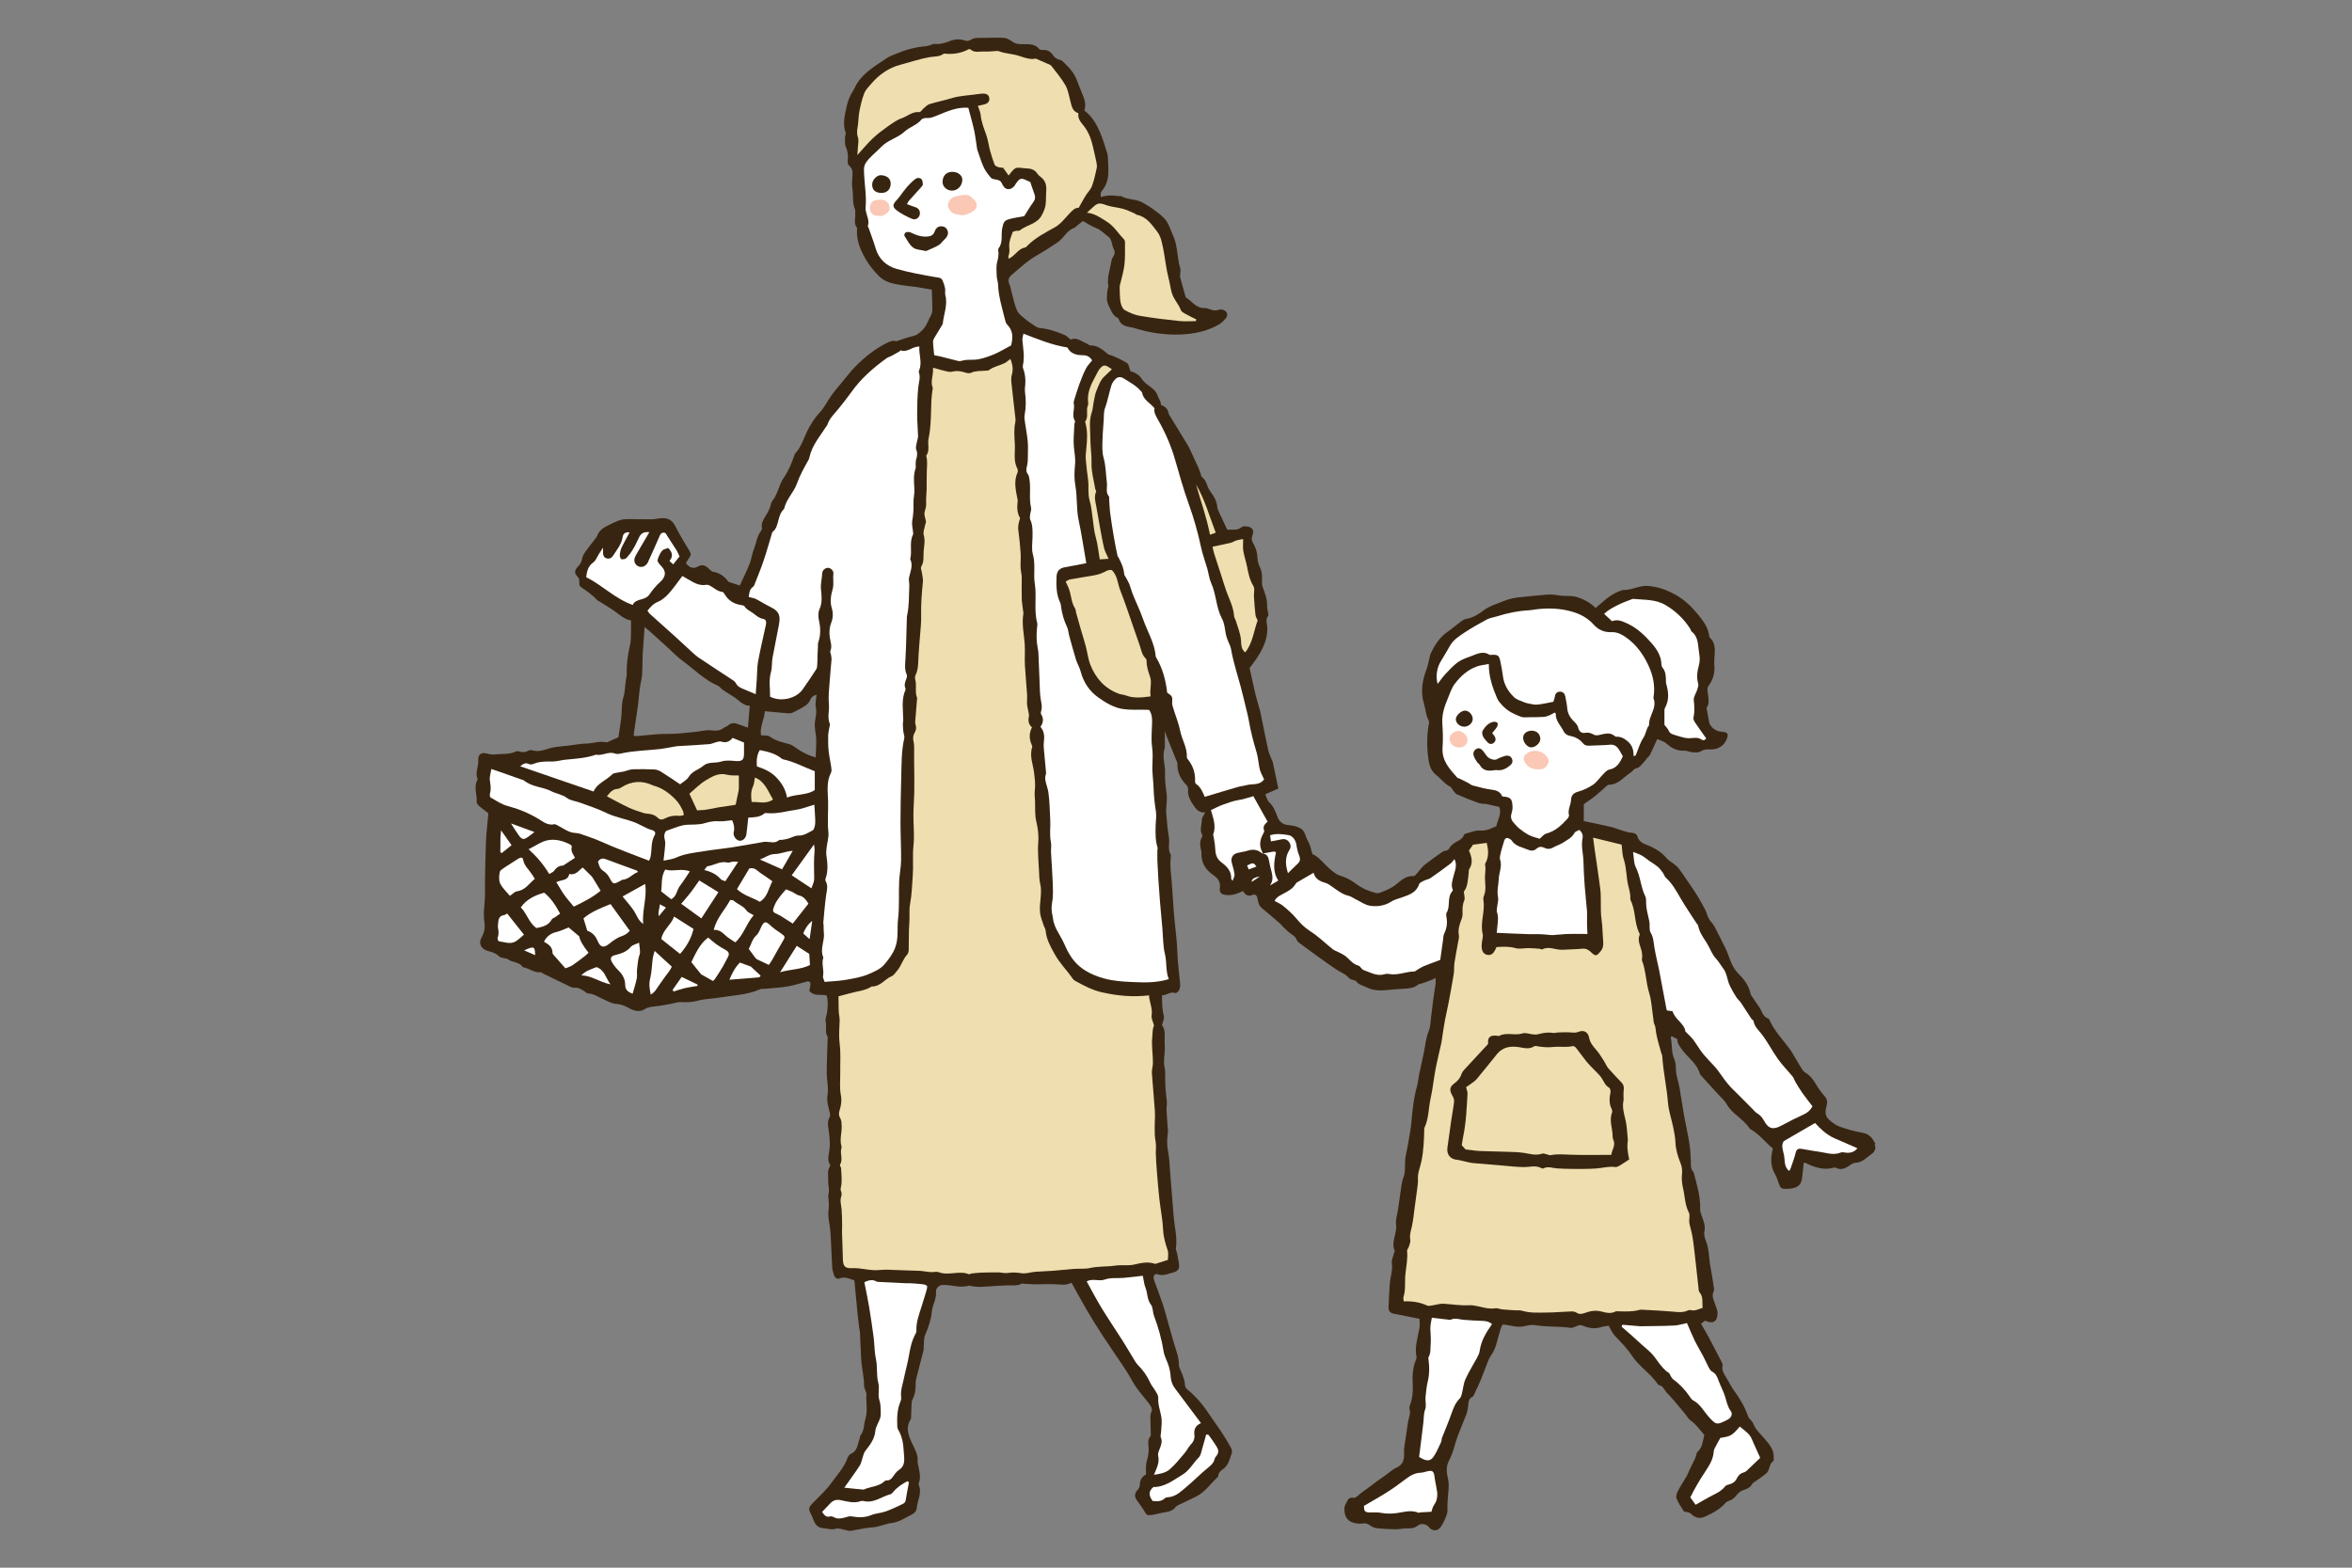<?xml version="1.0" encoding="UTF-8"?>
<svg xmlns="http://www.w3.org/2000/svg" id="purpose-ttl-1" viewBox="0 0 360 240">
  <rect x="0" y="0" width="360" height="240" fill="#808080" stroke="none"/>
  <defs>
    <style>
      .cls-1 {
        fill: #fff;
      }

      .cls-2 {
        fill: #382511;
      }

      .cls-3 {
        fill: #efdeaf;
      }

      .cls-4 {
        fill: #fac8b4;
      }
    </style>
  </defs>
  <path class="cls-2" d="M287.06,175.11c-.41-.75-.86-1.49-1.88-1.67-1.22-.22-2.43-.54-3.6-.96-.61-.21-1.17-.66-1.66-1.1-.62-.55-.56-1.32-.36-2.03.18-.62.11-1.09-.32-1.58-.46-.52-.88-1.09-1.23-1.69-.4-.68-.83-1.31-1.5-1.75-.22-.15-.47-.31-.61-.52-.4-.61-.75-1.24-1.13-1.87-.26-.43-.49-.88-.78-1.28-1.09-1.48-2.39-2.8-3.15-4.5-.04-.09-.11-.21-.19-.23-.87-.27-.95-1.16-1.39-1.77-.39-.55-.76-1.1-1.14-1.66-.07-.11-.14-.23-.17-.35-.25-1.15-.86-2.07-1.68-2.89-.42-.41-.8-.9-1.07-1.42-.35-.68-.56-1.43-.86-2.14-.22-.52-.49-1.02-.74-1.53-.19-.39-.38-.79-.59-1.17-.32-.59-.56-1.25-.99-1.73-.41-.45-.65-.92-.8-1.47-.05-.19-.14-.38-.23-.56-.42-.76-.82-1.53-1.28-2.26-.55-.87-1.15-1.71-1.73-2.56-.34-.5-.66-1-1.03-1.47-.2-.26-.47-.47-.73-.68-.36-.29-.81-.51-1.1-.86-.7-.83-1.54-1.4-2.53-1.85-.75-.34-1.69-.49-1.97-1.54-.11-.41-.57-.5-1.01-.55-.43-.04-.85-.17-1.26-.3-.61-.18-1.2-.45-1.82-.59-1.33-.31-2.67-.57-4.11-.88v-2.59c.59-.42,1.21-.82,1.78-1.28.6-.48,1.16-1.02,1.74-1.53.09-.08.23-.16.34-.16,1.46-.02,2.27-1.22,3.36-1.9.31-.19.44-.59.93-.65.3-.04.58-.41.84-.67.25-.26.45-.56.68-.84.15-.18.37-.33.47-.53.38-.79.73-1.59,1.1-2.4.47.21.96.31,1.3.6.81.7,1.64,1.24,2.78,1.17.42-.03.85.21,1.28.24.42.03.94.09,1.26-.11.47-.3.9-.35,1.42-.32,1.38.08,2.43-.7,2.73-1.99.08-.35-.08-.59-.45-.66-.3-.05-.61-.06-.9-.13-.77-.2-1.4-.86-1.49-1.47-.1-.65-.24-1.29-.39-2.1.51-.64.3-1.56.17-2.46-.05-.36-.07-.63.16-.94.69-.93.98-1.98.87-3.14-.02-.23-.02-.47-.01-.7.03-1.23.4-2.51-.68-3.53-.1-.1-.1-.32-.13-.48-.21-1.21-.93-2.14-1.68-3.06-.98-1.2-2.06-2.25-3.44-3.02-1.35-.76-2.71-1.24-4.27-1.35-1.35-.09-2.5.7-3.81.62-.03,0-.06.03-.09.04-1.29.39-2.32,1.18-3.3,2.07-.24.22-.49.42-.76.64-.83-.81-1.71-1.28-2.74-1.63-1.01-.34-2.01-.11-3-.31-.55-.11-1.14-.14-1.7-.1-1.26.09-2.52.25-3.79.36-.94.08-1.85.22-2.74.59-1.11.46-2.25.76-3.26,1.52-.75.56-1.59,1.11-2.6,1.25-.31.04-.61.28-.88.48-.67.49-1.3,1.04-1.99,1.52-1.17.83-1.91,1.98-2.52,3.24-.13.26-.16.58-.23.87-.14.52-.24,1.05-.42,1.55-.65,1.74-.96,3.49-.4,5.33.25.82.27,1.71.69,2.5.07.14.1.33.07.48-.31,1.7-.34,3.41-.13,5.12.12,1.04.3,2.06,1.22,2.79.75.58,1.3,1.39,2.19,1.82.19.09.27.38.42.56.19.22.38.51.63.62,1.08.47,2.17.91,3.28,1.3.43.15.93.11,1.39.2.57.11,1.13.26,1.75.4.44.98-.23,1.94-.45,2.98-.15.05-.32.09-.47.17-.66.36-1.32.52-2.11.47-.69-.04-1.41.3-2.12.48-.09.02-.22.1-.24.18-.24.78-1.03.9-1.56,1.32-.23.19-.51.38-.63.64-.15.34-.37.43-.69.48-.19.03-.39.14-.55.25-.9.65-1.81,1.28-2.67,1.97-.38.31-.65.75-.98,1.11-.19.21-.43.56-.63.54-1.11-.08-1.88.62-2.59,1.21-.76.63-1.6.98-2.48,1.31-.21.08-.47.13-.68.08-1.11-.27-2.16-.74-3.06-1.41-.75-.56-1.54-1-2.41-1.25-.6-.17-.98-.53-1.43-.89-1.02-.81-1.75-1.96-2.84-2.42-.21-.69-.31-1.3-.58-1.81-.17-.32-.33-.61-.44-.97-.13-.42-.39-.92-.75-1.13-.5-.3-1.13-.45-1.72-.5-.85-.07-1.48-.37-1.81-1.18-.34-.83-.59-1.7-1.32-2.34-.29-.26-.37-.76-.59-1.22.72-.32,1.36-.6,2-.88-.29-1.37-.56-2.7-.85-4.03-.02-.1-.09-.18-.12-.28-.2-.53-.46-1.05-.59-1.61-.38-1.71-.71-3.43-1.06-5.14-.06-.3-.11-.6-.19-.89-.21-.77-.46-1.53-.65-2.3-.33-1.39-.63-2.8-.94-4.2.42-.58.91-1.18,1.31-1.83.84-1.35,1.48-2.78,1.39-4.44-.03-.58-.31-1.17.14-1.73.1-.13-.03-.45-.06-.68-.03-.27-.11-.53-.1-.79.04-1.04-.32-1.98-.68-2.93-.08-.21-.12-.44-.11-.66.03-.81.06-1.6-.31-2.37-.21-.44-.36-.96-.38-1.44-.03-.83-.25-1.58-.68-2.28-.25-.41-.24-.78-.06-1.24.27-.71-.08-1.19-.83-1.28-.26-.03-.62-.07-.79.07-.71.61-1.53.35-2.26.42-.45-.95-.88-1.85-1.3-2.77-.11-.24-.22-.51-.24-.77-.08-.92-.55-1.66-1.08-2.36-.52-.69-.52-1.69-1.32-2.21-.06-.04-.03-.19-.07-.29-.13-.37-.25-.75-.41-1.1-.41-.92-.84-1.83-1.26-2.74-.1-.21-.2-.43-.33-.63-.87-1.44-1.76-2.88-2.63-4.32-.12-.2-.28-.4-.33-.63-.14-.65-.51-1.08-1.15-1.25-.06-.24-.07-.46-.16-.63-.35-.64-.48-1.4-1.12-1.88-.6-.46-1.29-.9-1.69-1.51-.48-.73-1.12-1.01-1.73-1.17-.19-.49-.22-1.03-.5-1.23-.65-.45-1.41-.75-2.13-1.09-.29-.14-.67-.16-.9-.36-.76-.67-1.51-1.28-2.6-1.27-.21,0-.4-.24-.62-.32-.79-.3-1.49-1.01-2.39-.56-.34-.27-.59-.57-.92-.71-1.23-.53-2.5-.95-3.84-1.08-.22-.02-.45-.13-.64-.26-.51-.33-1.02-.66-1.48-1.05-.48-.4-1.07-.8-1.32-1.34-.41-.91-.59-1.92-.86-2.89-.1-.35-.15-.72-.29-1.05-.26-.63-.23-1.09.3-1.53,1.29-1.09,2.52-2.25,4.02-3.08,1.03-.57,2-1.25,2.99-1.89.98-.64,1.44-1.89,2.65-2.26.03,0,.04-.05.07-.07.4-.33.81-.66,1.18-.96.74.41,1.33.83,1.99,1.07.76.28,1.26.86,1.87,1.3.66.47.52,1.27.85,1.88.22.4.22.8-.08,1.23-.22.31-.29.75-.36,1.14-.18,1.09-.59,2.15-.37,3.29.04.18-.1.39-.12.59-.09.82-.25,1.62.17,2.45.37.72.58,1.51,1.39,1.89.1.05.17.21.21.33.2.58.68.82,1.21.98.39.11.8.14,1.18.26,2.3.71,4.65,1.07,7.06.97,2.04-.09,4.01-.49,5.8-1.52.42-.24.8-.61,1.1-.99.4-.5.17-1.08-.44-1.27-.19-.06-.42-.09-.59-.02-.51.19-.98.13-1.47-.08-.24-.1-.53-.18-.79-.17-1.27.04-1.9-1.03-2.81-1.61-.07-.04-.09-.17-.12-.27-.27-.96-.55-1.92-.8-2.88-.04-.15.03-.33.03-.5,0-.27.08-.56,0-.8-.52-1.67-.36-3.48-1.12-5.09-.41-.88-.68-1.92-1.33-2.58-.96-.97-2.14-1.75-3.34-2.43-.97-.55-2.22-.39-3.24-.96-.1-.06-.27,0-.4-.02-.33-.03-.65-.08-.98-.09-.3-.01-.6,0-.89.04-.29.04-.58.12-.87.18-.04-.67-.03-.66.25-1.02.6-.76.88-1.66.91-2.61.03-.8-.04-1.6-.07-2.4,0-.2-.02-.41-.08-.6-.39-1.16-.71-2.36-1.21-3.47-.53-1.18-1.21-2.31-2.32-3.14.27-.72.13-1.42-.15-2.14-.32-.84-.7-1.68-1-2.51-.36-.97-.93-1.67-1.63-2.34-.29-.28-.57-.67-.91-.74-.52-.11-.86-.37-1.13-.76-.38-.55-.86-.83-1.55-.77-.18.02-.45-.03-.55-.15-.76-.95-1.86-.69-2.82-.74-.54-.03-.94-.1-1.36-.44-.35-.28-.84-.51-1.27-.53-1.23-.06-2.46.03-3.69.01-.49,0-.91.02-1.34.31-.21.15-.6.2-.84.11-.82-.3-1.62-.23-2.38.08-.76.31-1.51.51-2.33.42-.18-.02-.38.12-.57.17-.25.07-.5.17-.76.19-1.7.12-3.3.62-4.86,1.29-.37.16-.75.3-1.08.52-.98.65-1.97,1.28-2.88,2.02-.62.5-1.18,1.11-1.62,1.76-.24.36-.4.79-.65,1.19-.44.69-.8,1.49-.97,2.29-.29,1.36-.7,2.75-.19,4.17.07.19-.1.46-.09.69,0,.5-.08,1.05.12,1.48.29.65.37,1.27.3,1.96-.03.29-.02.72.15.86.64.5.61,1.12.55,1.81-.05.59-.09,1.2,0,1.78.18,1.05-.04,2.16.41,3.18.07.17,0,.4.02.59.1.71-.29,1.48.25,2.15.07.08.04.26.03.39-.09,1.43.4,2.72,1.04,3.95.6,1.16,1.4,2.18,2.33,3.12.69.69,1.53,1,2.4,1.19,1.11.24,2.26.32,3.39.48.72.11,1.44.24,2.29.39.03.92.07,1.78.08,2.63,0,.39.03.84-.14,1.15-.48.87-.72,1.85-1.54,2.57-.39.35-.68.62-1.21.74-.84.19-1.64.5-2.67.83-.38-.23-.96.02-1.5.29-1.77.91-3.32,2.14-4.72,3.56-.68.69-1.27,1.47-1.89,2.22-.6.73-1.22,1.44-1.77,2.2-.63.87-1.09,1.89-1.82,2.65-.69.72-1.2,1.54-1.66,2.38-.71,1.28-1.04,2.77-2.08,3.88-.04.05-.06.12-.09.18-.42,1.23-.89,2.42-1.65,3.52-.77,1.11-.91,2.57-1.81,3.63-.06.07-.1.18-.12.28-.12.68-.44,1.25-.79,1.84-.36.6-.79,1.2-.62,1.98.02.11-.05.27-.12.37-.68.88-.76,1.98-1.16,2.97-.27.68-.34,1.43-.61,2.11-.46,1.14-1.01,2.24-1.5,3.32-.57-.18-1.09-.35-1.74-.57-.5-.71-1.23-1.36-2.32-1.53-.23-.04-.46-.26-.64-.44-.53-.54-1.05-.77-1.8-.33-.61.36-1.23.12-1.75-.55.17-.29.34-.62.56-.91.25-.32.21-.58.01-.92-.76-1.28-1.54-2.54-2.21-3.86-.44-.89-1.1-1.24-2.01-1.21-.53.02-1.06.18-1.59.18-1.17.02-2.34-.04-3.51-.03-.47,0-.96.02-1.39.17-.72.26-1.42.6-2.09.96-.56.3-1.07.7-1.31,1.34-.06.15-.14.3-.24.43-.51.67-1.05,1.31-1.53,2-.23.32-.48.69-.55,1.07-.1.56-.32.99-.74,1.39-.22.2-.41.62-.35.88.08.35.51.62.6.97.1.4-.11.93.3,1.21.89.61,1.78,1.2,2.5,2.02.04.05.13.05.18.09.76.48,1.54.93,2.28,1.44.88.6,1.64,1.4,2.69,1.54,0,.43.01.82,0,1.22-.04.87.04,1.77-.16,2.6-.35,1.46-.54,2.91-.5,4.4,0,.2-.03.4-.07.6-.21,1-.14,2.03-.46,3.04-.3.94-.19,2-.3,3.01-.12,1.03-.3,2.06-.44,3.02-.55.24-1.04.46-1.53.68-.09.04-.2.12-.28.1-1.08-.27-2.11.18-3.17.19-.76,0-1.53.17-2.29.26-.77.09-1.54.15-2.31.26-.4.05-.79.14-1.18.27-.77.25-1.53.49-2.36.25-.18-.05-.44-.07-.59.01-.5.28-.99.33-1.53.14-.14-.05-.35-.03-.5.04-1.01.47-2.12.3-3.17.43-.41.05-.86-.04-1.26-.15-.8-.22-1.34.18-1.28,1.02.07.99-.53,1.95-.09,2.95,0,.02-.02.06-.04.09-.63,1.1,0,2.25-.12,3.37-.02.2.23.48.42.65.48.41,1,.78,1.38,1.08-.13,1.5-.31,2.89-.37,4.29-.09,2.04-.11,4.09-.15,6.14-.02,1.17.05,2.36-.08,3.52-.1.95-.15,1.86,0,2.81.12.78-.04,1.54-.46,2.28-.5.87-.04,1.74.93,2.02.65.18,1.28.35,1.79.85.17.17.49.2.74.28.19.06.43.03.57.14.68.55,1.72.37,2.26,1.18.03.05.12.06.18.08.89.17,1.62.87,2.6.74.1-.01.22.13.34.19,1.44.7,2.89,1.41,4.33,2.1.15.07.33.11.49.09.59-.08,1.03.24,1.49.51.2.12.39.35.6.36.92.05,1.63.59,2.43.93.59.25,1.18.62,1.79.66.77.05,1.4.28,2.05.66.71.41,1.63.64,2.32.2.59-.38,1.13-.42,1.75-.48.8-.08,1.59-.25,2.38-.39.5-.09,1-.29,1.49-.26.88.05,1.7.03,2.58-.21,1.05-.29,2.18-.29,3.27-.47,2.12-.36,4.3-.39,6.31-1.3.17-.08.4-.02.6-.04,1.21-.12,2.42-.18,3.61-.38.96-.16,1.89-.48,2.83-.72.45-.12.66.03.62.48-.03.33-.12.66-.17.91.76.96,1.88.44,2.68.74.27,1.26.13,2.42-.18,3.56-.03.12-.03.28,0,.4.21.78-.17,1.63.32,2.38.04.07-.01.19-.01.29-.05,1.74-.14,3.48-.14,5.22,0,1.1.31,2.24.13,3.3-.17,1.01.11,1.85.33,2.76.06.24.08.57-.04.76-.33.55-.24,1.09-.16,1.67.1.68.18,1.38.21,2.07.02.46-.01.92-.08,1.38-.11.72-.33,1.45.14,2.13.03.04,0,.14-.03.19-.45.67-.25,1.46-.28,2.17-.03.76.27,1.54,0,2.32-.02.06.03.13.03.2.02.6.13,1.22.05,1.8-.13.86-.01,1.68.13,2.51.13.72.16,1.46.2,2.2.08,1.41.12,2.81.2,4.22.02.4.13.8.25,1.18.15.5.49.74.88.59.81-.32,1.49.04,2.27.3.17,1.76.33,3.5.5,5.24.07.67.15,1.34.24,2.01.03.23.1.46.11.7.07,1.31.13,2.62.18,3.92.06,1.44.45,2.83.46,4.28,0,.45.38.91.35,1.34-.08,1.24.22,2.49-.15,3.71-.26.86-.16,1.82-.78,2.57-.09.11-.04.33-.11.49-.33.84-.31,1.89-1.38,2.32-.24.09-.42.45-.52.72-.53,1.41-1.56,2.5-2.41,3.69-.84,1.16-1.93,2.14-2.93,3.17-.53.55-.61.86-.26,1.5.16.28.26.59.38.89.28.73.63,1.31,1.54,1.38.66.05,1.27.3,1.98.08.4-.12.91.12,1.37.19.3.05.6.19.88.14,1.12-.18,2.21-.47,3.36-.54.99-.06,1.94-.55,2.93-.67.95-.12,1.71-.57,2.5-1,.54-.29,1.25-.52,1.31-1.29.1-1.19.85-2.33.29-3.57-.03-.08,0-.2.03-.29.33-.8.1-1.6-.04-2.39-.05-.3-.17-.6-.15-.89.09-1.01-.39-1.8-.8-2.66-.56-1.17-1.1-2.41-.29-3.72.07-.11.09-.26.09-.39.03-.73.05-1.47.08-2.2,0-.16.05-.34.12-.48.47-.83.51-1.74.5-2.66,0-.23.06-.46.12-.68.36-1.42.73-2.84,1.1-4.27.02-.06,0-.14,0-.2.07-.73-.02-1.53.26-2.17.51-1.16.89-2.34,1.01-3.58.1-1,.73-1.87.62-2.93-.06-.54.49-1.03.92-1.06,1.38-.09,2.76.55,4.15.08.05-.02.12.07.18.07.5.06,1,.16,1.49.14,1.4-.05,2.79-.19,4.19-.23.74-.02,1.48.12,2.18-.26.1-.05.25,0,.38.02.57.03,1.14.08,1.71.08,1.1,0,2.2-.06,3.29,0,.72.04,1.42.17,2.1-.19.07-.04.19.02.2.03.8,1.44,1.55,2.83,2.35,4.2.79,1.33,1.61,2.65,2.46,3.95.93,1.43,1.92,2.84,2.87,4.26.3.44.59.88.87,1.33.46.75.85,1.54,1.35,2.25.61.87,1.35,1.65,1.97,2.51.26.36.55.78.27,1.31-.1.2-.12.46-.12.69.01.9.05,1.79.07,2.69,0,.07,0,.15-.04.19-.57.66-.27,1.41-.28,2.14,0,.36-.08.72-.14,1.08-.07.38-.22.76-.26,1.15-.05.5-.01,1-.01,1.51-.67.36-.94.88-.95,1.59,0,.27-.16.6-.35.8-.47.51-.5,1-.12,1.55.37.54.79,1.06,1.12,1.62.38.66.46.76,1.18.65.69-.11,1.37-.32,2.06-.42.59-.08,1.11-.23,1.51-.71.14-.18.35-.32.56-.42.89-.44,1.81-.83,2.69-1.28,1.32-.68,2.15-1.93,3.21-2.91.07-.07.15-.17.15-.26.04-.5.37-.77.73-1.02.85-.59,1.01-1.57,1.33-2.44.09-.24,0-.62-.14-.87-.45-.82-.94-1.62-1.46-2.41-.53-.81-1.13-1.58-1.66-2.39-.99-1.53-2.11-2.93-3.53-4.08-.27-.22-.38-.49-.39-.87-.02-.46-.2-.91-.35-1.35-.18-.54-.56-1.08-.56-1.61,0-1.19-.46-2.23-.78-3.32-.49-1.64-.9-3.3-1.39-4.95-.29-.99-.66-1.97-1-2.94-.2-.57-.44-1.12-.63-1.69-.21-.64.07-1.08.62-.89.87.29,1.59-.14,2.36-.31.46-.1.9-.44.86-.99-.05-.66-.21-1.31-.33-1.97-.04-.23-.2-.46-.17-.68.13-1.01.06-1.99-.1-3-.26-1.58-.33-3.2-.47-4.8-.11-1.3-.2-2.6-.31-3.9-.09-1.07-.1-2.16-.32-3.21-.17-.82-.16-1.6-.08-2.4.03-.27.07-.54.06-.8-.06-1-.16-1.99-.21-2.99-.03-.53.1-1.08.03-1.61-.21-1.43-.26-2.87-.24-4.31,0-.5-.19-.99-.18-1.49,0-.91.19-1.83.11-2.73-.1-1.05.24-2.18-.42-2.95.13-.57.39-1.03.29-1.39-.27-1.04-.28-2.08-.28-3.21.72.05,1.27-.64,2.05-.33.12.05.47-.25.56-.45.13-.3.19-.66.16-.99-.15-1.63-.38-3.24-.43-4.89-.06-1.94-.36-3.88-.52-5.82-.14-1.71-.21-3.42-.36-5.13-.11-1.17-.27-2.33-.12-3.51.02-.13.04-.3-.02-.4-.5-.87-.1-1.83-.28-2.75-.22-1.19-.28-2.4-.4-3.61-.02-.16-.02-.33-.01-.49.03-.79.17-1.6.08-2.37-.13-1.09-.31-2.15-.25-3.27.06-1.28-.52-2.56-.03-3.86.02-.06,0-.13,0-.2,0-.78,0-1.57,0-2.35.1.12.08.26.12.38.53,1.34,1.07,2.67,1.6,4.01.07.18.21.37.2.55-.04,1.33.47,2.4,1.41,3.32.16.16.25.5.23.74-.09.88.33,1.58.76,2.25.42.65.91,1.28,1.85,1.18-.2.42-.52.78-.51,1.14.01.76-.39,1.53.06,2.29.06.1-.01.33-.09.46-.32.54-.22,1.11-.14,1.68.03.2.12.4.11.59-.07,1.49.6,2.6,1.78,3.41.73.5,1.16,1.04,1.04,1.99-.09.71.18.99.9,1.08.93.12,1.77-.18,2.62-.6.36.53.75.91,1.49.59.38-.16.68.07.75.56.08.57.23,1.11.72,1.51.94.76,1.84,1.55,2.76,2.34.13.11.21.26.33.38.39.36.76.76,1.18,1.07.41.3.85.54,1.03,1.06.05.15.18.29.31.39,1.89,1.38,3.77,2.78,5.71,4.1.66.45,1.46.68,1.99,1.35.11.14.36.17.54.25.19.08.46.09.55.22.37.55.99.61,1.51.89,1.23.66,2.47.51,3.74.4.6-.05,1.21-.11,1.81-.14.85-.05,1.69-.06,2.4-.64.14-.12.37-.12.56-.18.38-.13.75-.25,1.13-.4.3-.11.59-.25.99-.42,0,.39.03.62,0,.85-.12.86-.26,1.72-.38,2.58-.12.93-.22,1.86-.34,2.79-.08.6-.07,1.24-.29,1.78-.27.66-.43,1.31-.54,2.02-.25,1.58-.64,3.14-.97,4.72-.12.59-.16,1.2-.32,1.78-.53,1.85-.7,3.76-.88,5.66-.04.4-.08.79-.15,1.18-.22,1.26-.41,2.53-.69,3.78-.26,1.14.06,2.34-.39,3.46-.15.37-.22.78-.28,1.17-.18,1.19-.34,2.39-.51,3.58-.11.8-.41,1.62-.31,2.4.18,1.35-.8,2.62-.22,3.97.04.1-.07.25-.1.39-.12.52-.41,1.07-.33,1.56.17,1.05-.22,2-.3,2.99-.1,1.24-.15,2.49-.2,3.73-.02.49.2.86.72.97,1.3.27,2.6.52,4.02.8,0,.42.07.92-.01,1.4-.26,1.48-.77,2.93-.45,4.47.03.12-.03.27-.08.39-.52,1.21-.57,2.48-.5,3.78.05,1.1-.03,2.19-.44,3.24-.06.15-.11.35-.06.5.22.66-.08,1.25-.19,1.87-.12.66-.2,1.33-.3,1.99-.11.73-.23,1.45-.32,2.18-.03.23-.03.47-.02.7.05,1-.13,1.83-1.19,2.28-.48.21-.9.59-1.33.91-.74.57-1.54,1.05-2.27,1.65-.74.6-1.6,1.1-2.32,1.76-.16.14-.4.32-.58.29-.47-.08-.81.03-1,.47-.17.36-.43.73-.44,1.1-.03,1.56.66,2.27,2.23,2.38.17.01.34,0,.5-.02.5-.09.9.04,1.31.36.27.21.66.33,1.01.37.93.09,1.87.14,2.81.15.63,0,1.27-.18,1.9-.14.58.03,1.04-.08,1.5-.44.48-.38,1.3-.23,1.65.22.54.71,1.41.7,1.91-.09.37-.59.66-1.24.88-1.9.13-.39.05-.85.07-1.28,0-.23.02-.45.03-.68.04-1.14.31-2.33.06-3.41-.24-1.06-.34-1.89.21-2.91.58-1.07.8-2.32,1.22-3.48.42-1.16.93-2.29,1.36-3.44.15-.4.24-.84.29-1.27.06-.57.01-1.15.66-1.46.13-.06.21-.26.28-.41.35-.76.72-1.51,1.04-2.28.32-.77.58-1.57.9-2.35.19-.46.36-.95.65-1.34.74-1,.89-2.23,1.25-3.36.15-.47.22-.93.51-1.31.13,0,.2,0,.26,0,1.05.13,2.08.51,3.18.21.54-.15,1.15-.2,1.69-.11,1.72.29,3.47.12,5.19.39.33.05.72-.14,1.05-.28.29-.13.52-.19.85-.06.92.38,1.86.56,2.86.23.4-.13.84-.16,1.14-.21.34.57.55,1.12.92,1.51.93.97,1.88,1.92,2.62,3.05,1.1,1.67,2.87,2.74,3.99,4.39.04.05.1.12.15.13.7.13.85.82,1.27,1.24.5.49.95,1.04,1.41,1.57.46.53.9,1.08,1.35,1.62.28.34.49.76.83,1,.89.6,1.43,1.49,2.1,2.2-.25.97-.27,1.95-1.06,2.62-.13.11-.13.37-.19.56-.07.19-.13.37-.22.55-.28.57-.57,1.14-.84,1.71-.12.24-.18.51-.31.74-.47.81-.99,1.58-1.42,2.4-.17.33-.33.82-.22,1.13.27.7.7,1.35,1.12,1.98.08.12.38.08.57.14.17.06.37.11.5.23.71.69,1.38.83,2.28.41,1.13-.53,2.23-1.1,3.05-2.08.12-.14.33-.23.51-.29.51-.16.86-.48,1.19-.9.24-.3.57-.58.93-.71.59-.21,1.15-.38,1.45-1,.07-.13.25-.21.38-.31.6-.43,1.24-.82,1.79-1.31.55-.48.36-1.42,1.05-1.86.09-.06.05-.31.06-.48.08-1.17-.62-2.04-1.3-2.83-.66-.78-1.45-1.44-1.84-2.44-.16-.42-.66-.71-.8-1.14-.5-1.44-1.26-2.72-2.16-3.94-.45-.62-.77-1.33-1.18-1.98-.34-.55-.69-1.06-.55-1.77.04-.18-.04-.41-.13-.58-.66-1.29-1.33-2.57-2.01-3.84-.36-.67-.76-1.33-1.16-2.02.27-.21.45-.35.61-.48,1.25.56,1.9.17,1.93-1.16,0-.35-.17-.71-.27-1.06-.21-.75-.74-1.43-.32-2.3.12-.24,0-.6-.04-.9-.13-.9-.26-1.8-.44-2.69-.28-1.35-.18-2.76-.71-4.07-.18-.45-.34-1.02-.24-1.47.21-.95-.19-1.72-.46-2.54-.09-.28-.2-.58-.19-.86.08-1.89-.49-3.66-.94-5.45-.02-.1-.06-.2-.12-.28-.43-.52-.36-1.12-.37-1.73-.02-.91-.09-1.82-.23-2.71-.22-1.39-.55-2.77-.8-4.16-.26-1.48-.47-2.97-.73-4.46-.15-.83-.47-1.63-.51-2.46-.03-.61-.01-1.19-.27-1.76-.46-1.04-.29-2.18-.52-3.27-.01-.05.05-.11.11-.22.29.15.59.3.9.46-.04.57.25.94.54,1.38.91,1.36,2.45,2.26,2.91,3.96.02.09.11.17.18.24.79.88,1.59,1.75,2.38,2.62.52.58,1.16,1.09,1.53,1.75.87,1.55,2.58,2.26,3.51,3.72.03.05.1.09.16.12,1.35.77,2.27,2.03,3.4,2.95-.36,1.43-.38,2.71.33,3.93.19.32.32.67.44,1.02.42,1.27.42,1.28,1.72,1.2.17,0,.34-.03.5-.06.96-.19,1.37-.64,1.49-1.64.09-.76.17-1.52.25-2.27.11,0,.18,0,.24.02,1.38.67,2.79,1.18,4.37.73.14-.04.33.02.48.09.56.24,1.06.08,1.55-.19.41-.23.82-.63,1.24-.64,1.11-.03,1.74-.83,2.53-1.37.47-.32.71-.94.43-1.45ZM114.46,111.39c-.61-.21-1.11-.38-1.61-.57-.52-.2-.98-.14-1.41.24-.21.19-.53.25-.75.43-.85.66-1.83.18-2.73.33-1.38.23-2.79.37-4.18.48-.99.08-1.99.03-2.99.09-1.07.07-2.14.2-3.21.29-.19.02-.39-.03-.6-.04.2-1.42.38-2.78.6-4.15.22-1.38.22-2.77.54-4.15.3-1.32.17-2.74.25-4.12.08-1.36.18-2.71.29-4.24.35.29.62.51.88.75.9.81,1.8,1.62,2.69,2.43.72.65,1.38,1.37,2.16,1.94,1.81,1.31,3.38,2.97,5.49,3.88.26.11.45.4.69.58.32.23.67.44,1,.66.33.21.69.4,1,.64.69.52,1.29,1.21,2.19,1.18-.1,1.17-.19,2.21-.28,3.35ZM124.87,108.28c.21.96-.17,1.85-.16,2.77.01.7.2,1.4.22,2.1.02.89-.05,1.79-.08,2.8-1.25-.34-2.21-.86-3.11-1.52-.29-.22-.62-.43-.97-.52-1.03-.28-2.07-.49-2.97-1.16-.3-.22-.83-.13-1.32-.19-.21-1.26.48-2.37.6-3.68,1.23.11,2.39.23,3.55.32.25.02.54-.02.77-.14.66-.32,1.32-.66,1.93-1.07.29-.19.54-.52.68-.84.18-.41.42-.65.97-.78-.05.68-.24,1.33-.11,1.91Z"></path>
  <path class="cls-3" d="M142.85,56.3c.68.19,1.25.37,1.82.5.35.08.75.19,1.08.1.69-.18,1.33-.08,1.98.13.27.09.64.16.88.05.7-.34,1.44-.26,2.17-.33.2-.02.45.02.59-.09.72-.54,1.6-.68,2.38-1.06.32-.15.58-.42.89-.65.37.85.47,1.61.22,2.48-.17.58-.03,1.26.03,1.89.14,1.43.33,2.86.48,4.29.04.33.11.69.04,1.01-.25,1.09-.14,2.2-.08,3.29.08,1.28-.26,2.61.39,3.84.08.16.1.43.03.59-.64,1.39-.25,2.77,0,4.15,0,.03.03.07.03.1-.11.94-.16,1.87.36,2.73-.19.61-.37,1.21-.27,1.88.16,1.16.27,2.32.35,3.49.05.67-.03,1.34-.01,2.01,0,.4.08.79.13,1.19.02.13.05.26.05.4,0,1.11-.03,2.21,0,3.32.01.57.12,1.14.18,1.71.03.23.1.48.06.7-.25,1.52.1,3,.21,4.5.08,1.07-.02,2.16.03,3.23.08,1.54.24,3.07.34,4.6.03.5-.04,1.01,0,1.51.03.4.16.78.22,1.18.04.22.09.46.05.67-.14.65-.04,1.21.48,1.64-.45.87-.44,1.71-.09,2.56.06.15.17.34.12.47-.45,1.37.15,2.68.3,3.99.1.9.22,1.76.1,2.67-.07.53.02,1.08.04,1.62.04,1-.05,2.04.17,3,.24,1.08.41,2.1.32,3.24-.12,1.5.05,3.02.12,4.54.03.61.03,1.23.17,1.81.38,1.54-.21,3.07,0,4.59.09.62.34,1.21.53,1.81.09.28.29.55.31.84.11,1.32.74,2.4,1.36,3.54.77,1.41,1.9,2.51,2.79,3.81.09.13.24.25.38.33,1.31.72,2.61,1.41,4.1,1.75,2.36.53,4.71.76,7.19.46.05,1.02.58,1.98.4,3.08-.07.44.21.93.37,1.56-.25.44-.2,1.09-.27,1.75-.14,1.33.11,2.61.1,3.92,0,.53-.19,1.07-.16,1.59.13,1.95.33,3.88.46,5.83.05.86-.04,1.72-.03,2.59,0,.67,0,1.36.13,2.01.13.61.03,1.19.04,1.79.02,1.01.1,2.02.18,3.03.11,1.33.21,2.67.36,3.99.18,1.6.51,3.18.58,4.78.05,1.11.36,2.1.7,3.13.15.45.03.99.03,1.45-.54.17-1.04.34-1.54.49-.16.05-.35.14-.48.1-1.04-.36-2.1-.12-3.08.11-1.02.24-2.01.03-3.01.18-1.26.19-2.53.07-3.79.36-.8.18-1.67.07-2.51.14-1.07.08-2.14.21-3.22.29-.9.07-1.79.08-2.69.15-.7.06-1.41.33-2.08.22-.72-.11-1.38-.16-2.09-.04-.45.07-.92-.06-1.39-.09-.23-.01-.47-.01-.7,0-.73.01-1.46.01-2.19.05-.46.02-.93.08-1.39.14-.1.01-.21.12-.28.1-1.51-.63-3.12.27-4.64-.32-.35-.14-.8.02-1.21-.01-.7-.05-1.39-.22-2.09-.21-.89,0-1.78-.08-2.66-.09-1-.01-2.04-.14-3-.03-1.51.18-2.91-.36-4.39-.28-1.05.05-1.31-.38-1.32-1.45-.02-1.34-.09-2.67-.13-4.01-.01-.37.03-.73.02-1.1-.01-.8-.02-1.61-.08-2.41-.05-.67-.29-1.32-.06-2,.08-.24.08-.57-.02-.79-.17-.39.02-.69.05-1.04.08-.81,0-1.65-.05-2.47-.01-.19-.23-.45-.17-.56.5-.79-.01-1.65.2-2.45.03-.13.06-.28.02-.4-.3-1.03.08-2.05.04-3.07-.02-.39-.01-.85-.2-1.16-.26-.43-.26-.8-.12-1.24.24-.77.36-1.51.19-2.37-.21-1.07-.08-2.2-.09-3.3-.02-1.51.1-3.03-.09-4.52-.15-1.2-.05-2.36,0-3.54.02-.47-.12-.94-.14-1.41-.03-.76-.03-1.51-.04-2.32.67-.18,1.21-.31,1.76-.47,1.12-.32,2.32-.38,3.33-1.04,1.32.04,2.01-1.15,3.08-1.59.34-.14.56-.56.83-.86.63-.72.84-1.7,1.5-2.41.17-.18.24-.5.25-.76.04-1.41-.01-2.83.1-4.24.07-.92-.07-1.83.11-2.78.27-1.41.3-2.88.41-4.32.11-1.53-.05-3.07.11-4.61.16-1.56-.02-3.15-.01-4.72,0-1.13.11-2.27.13-3.4.02-1.55,0-3.1-.02-4.65,0-.57.01-1.14,0-1.72,0-.46.02-.94-.08-1.38-.11-.49-.12-.94.14-1.37.24-.4.32-.81.16-1.26-.04-.12-.07-.27-.06-.4.09-1.17.19-2.34.28-3.5,0-.07.04-.15.02-.2-.38-.88-.05-1.83-.27-2.72-.06-.24-.09-.56.02-.77.35-.69.39-1.4.42-2.15.07-1.75.25-3.49.38-5.23.04-.54.08-1.08.06-1.62-.05-1.78.1-3.55.27-5.32.05-.49-.12-.99-.18-1.49-.04-.26-.19-.6-.09-.77.47-.75.33-1.57.38-2.36.06-.83.27-1.63.02-2.5-.14-.5.14-1.11.24-1.67.02-.13.12-.27.1-.39-.07-.49-.32-1.02-.21-1.46.11-.45.27-.86.24-1.35-.05-.69.05-1.39.07-2.08.02-1-.01-2.01.03-3.01.03-.73.12-1.46-.1-2.18.61-.81.19-1.76.36-2.59.41-1.97.36-3.95.44-5.93.02-.54.11-1.07.17-1.6.01-.1.06-.22.03-.3-.39-.93.11-1.84.05-2.97Z"></path>
  <path class="cls-3" d="M224.04,136.52c.64-.78.63-1.85.76-2.88.03-.2-.01-.43.08-.58.62-.94.39-1.86-.04-2.85.22-.32.47-.67.63-.9.76-.1,1.4-.18,2.09-.27.25,1.02.37,2.1-.21,3.14-.03.06-.07.14-.05.19.17.73-.05,1.46-.01,2.18.05.9.19,1.79-.18,2.66-.08.18-.09.41-.06.6.29,1.73-.53,3.43-.11,5.17.1.43-.09.93-.13,1.4-.02.26-.05.54-.01.8.08.5.31.9.86,1,.55.1.9-.2,1.14-.65.1-.18.18-.36.26-.54,1-.07,1.95-.11,2.92.16.59.17,1.27,0,1.91,0,.57,0,1.13.05,1.7.09.17.01.37.15.49.09,1.04-.52,2.04.13,3.06.07,1.01-.06,2.02-.06,3.02-.16.61-.06,1,.17,1.41.57.63.61.79.56,1.37-.11.39-.44.5-.92.45-1.5-.1-1.13-.09-2.27-.25-3.39-.24-1.63,0-3.27-.22-4.89-.25-1.9-.54-3.79-.81-5.68-.09-.62-.17-1.24-.27-2,1.41.35,2.83.69,4.37,1.07.09.69.08,1.52.33,2.26.44,1.33.36,2.72.69,4.05.17.69.36,1.34.31,2.05,0,.03,0,.07.02.1.81,1.58.56,3.44,1.33,5.04.04.09.11.21.08.28-.42.99.21,1.84.34,2.75.03.23.05.46.05.68,0,.17-.09.36-.04.5.61,1.6.6,3.34,1.1,4.98.38,1.24.43,2.59.63,3.89.05.3.03.63.16.89.22.44.2.9.28,1.36.18,1.02.5,2.01.77,3.01.05.19.16.38.17.58.15,2.37.68,4.69.87,7.06.1,1.26.53,2.48.79,3.73.15.76.32,1.53.35,2.3.04,1.1.33,2.12.74,3.13.23.57.34,1.12.27,1.76-.08.69-.02,1.43.14,2.11.31,1.27.28,2.61.91,3.82.21.4,0,1,.06,1.49.07.52.25,1.03.36,1.55.11.52.21,1.04.27,1.57.17,1.33.31,2.67.46,4,.11.94.2,1.88.31,2.82.03.27.02.6.18.78.6.7.37,1.53.47,2.37-.62.18-1.16.53-1.83.35-.12-.03-.28-.02-.4.04-.77.37-1.56.27-2.37.19-1.41-.13-2.82-.19-4.23-.27-.3-.02-.63-.06-.91.02-1.06.29-2.13.23-3.2.2-.13,0-.29-.03-.4.03-.72.39-1.48.18-2.17,0-.88-.22-1.68-.08-2.48.21-.47.17-.87.27-1.33-.04-.21-.14-.52-.18-.78-.18-1.23.04-2.45.16-3.68.17-1.3.01-2.61.11-3.89-.28-.31-.09-.67-.04-1-.06-.66-.04-1.33-.07-1.99-.14-.37-.03-.75-.23-1.09-.17-1.11.18-2.13-.25-3.18-.41-.27-.04-.54-.08-.8-.06-1.33.09-2.65-.16-3.97-.23-.52-.03-1.05.17-1.58.24-.29.04-.64.15-.87.05-1.13-.53-2.32-.7-3.6-.65-.02-.25-.1-.46-.05-.63.39-1.19.17-2.42.31-3.61.13-1.16.36-2.3.25-3.48-.02-.2.2-.42.27-.64.1-.35.28-.74.22-1.07-.14-.71.08-1.32.23-1.98.21-.91.29-1.86.42-2.79.15-1.06.3-2.13.43-3.19.05-.43.12-.87.09-1.3-.06-1,.37-1.89.55-2.83.32-1.63.39-3.27.42-4.92,0-.03,0-.07.01-.1.7-1.43.62-3.03.96-4.53.33-1.47.47-2.97.75-4.45.26-1.35.6-2.68.89-4.03.08-.39.12-.78.18-1.18.13-.79.24-1.59.39-2.38.17-.89.38-1.76.55-2.65.27-1.45.55-2.9.78-4.36.09-.56.02-1.15.11-1.72.16-1.09.39-2.17.58-3.26.05-.3.15-.62.1-.9-.17-.9.09-1.71.41-2.52.11-.27.16-.59.15-.88-.03-.68-.02-1.32.26-1.98.14-.33-.02-.78-.06-1.36Z"></path>
  <path class="cls-1" d="M117.87,106.68c.02-1.24-.23-2.5.13-3.76.2-.7.11-1.48.24-2.21.3-1.69.68-3.36.98-5.05.19-1.1.27-1.99-1.26-2.72-.78-.37-1.5-.85-2.26-1.24-.32-.16-.7-.2-1.1-.3.08-.6.11-1.2.68-1.58.08-.05.14-.16.17-.25.36-.9.72-1.79,1.06-2.7.27-.72.51-1.45.74-2.18.3-.95.56-1.9.85-2.85.05-.16.08-.36.19-.45.56-.44.67-1.07.84-1.69.17-.62.32-1.24.81-1.71.05-.04.09-.11.1-.17.33-1.43,1.47-2.46,1.94-3.79.45-1.28,1.1-2.43,1.76-3.6.07-.12.11-.25.14-.38.39-1.83,1.59-3.22,2.57-4.73.07-.11.17-.22.21-.35.33-.99,1.11-1.66,1.73-2.45.65-.82,1.31-1.63,1.91-2.48,1.48-2.08,3.36-3.74,5.42-5.21.21-.15.48-.21.72-.34.41-.22.82-.45,1.22-.68.09-.05.18-.19.23-.17,1.02.37,1.75-.62,2.83-.58-.11,1.21.48,2.41-.04,3.64-.04.09-.07.21-.04.3.28.76,0,1.48-.08,2.23-.16,1.4-.17,2.83-.18,4.24,0,1.11.11,2.22.14,3.32,0,.29-.13.58-.18.87-.06.39-.23.85-.1,1.17.22.53.15.96,0,1.46-.1.3-.07.65-.09.98,0,.13.05.28,0,.4-.39,1.08-.24,2.18-.19,3.28.03.68-.17,1.38-.14,2.06.03.92-.03,1.81-.19,2.72-.1.57.08,1.19.13,1.79,0,.1.03.22,0,.3-.63,1.2-.11,2.54-.44,3.77.47.98.02,1.88-.18,2.82-.09.41.06.87.04,1.3-.08,1.5,0,3.02-.34,4.51-.04.16-.04.34-.04.5-.07,2.05-.09,4.11-.21,6.16-.05.81-.17,1.6.19,2.38.07.16.04.41-.03.59-.19.51-.41,1.01-.16,1.56.02.06.02.14,0,.2-.67,1.51-.35,3.09-.34,4.66,0,.2-.06.4-.06.59.01.39.04.78.08,1.17.04.33.21.68.14.98-.46,2.01-.41,4.06-.47,6.1-.06,2.27-.11,4.53-.11,6.8,0,1.93.11,3.87.09,5.8-.01,1.1-.26,2.2-.3,3.3-.08,1.88.06,3.78-.16,5.63-.18,1.48.12,2.99-.46,4.48-.38.97-.92,1.66-1.55,2.43-.67.83-1.59,1.17-2.43,1.55-1.11.5-2.38.7-3.59.91-1.05.18-2.12.21-3.22.31-.11-.38-.29-.66-.24-.89.2-.93-.27-1.86.04-2.78.01-.03.01-.07,0-.1-.55-1.27.25-2.52.09-3.78-.05-.39-.03-.79-.04-1.18,0-.1-.06-.2-.05-.3.14-1.44.24-2.89.45-4.32.11-.71.3-1.38-.07-2.06-.06-.1-.08-.26-.04-.37.43-1.18.32-2.38.14-3.58-.05-.36-.02-.74.02-1.11.09-.83.37-1.67.28-2.47-.17-1.57,0-3.14-.04-4.7-.04-1.44-.29-2.97.44-4.38.14-.26.07-.65.02-.97-.11-.79-.3-1.57-.38-2.37-.08-.76-.08-1.54-.07-2.3,0-.4.1-.8.16-1.19.03-.23.16-.5.08-.69-.4-.98-.03-1.98-.13-2.96-.11-1.16.04-2.35.12-3.53.07-1.1.2-2.21.28-3.31.02-.26-.05-.54-.09-.8-.03-.17-.15-.37-.1-.49.34-.75.01-1.46-.08-2.18-.1-.75-.05-1.47.23-2.19.29-.74.31-1.49.07-2.27-.29-.95-.12-1.93.14-2.83.23-.81.02-1.59.12-2.39.06-.47-.43-.88-.81-.9-.38-.02-.88.34-.9.81-.03.83-.28,1.62-.19,2.5.1.98.23,2.02-.23,3.03-.23.51-.2,1.21-.07,1.77.25,1.12.26,2.19-.11,3.28-.08.24-.05.53-.06.8-.02.36-.05.73-.06,1.09-.01.43,0,.86-.03,1.29-.02.32,0,.7-.16.95-.66,1.05-1.37,2.06-2.07,3.07-.98,1.42-3.33,1.98-4.95,1.16Z"></path>
  <path class="cls-1" d="M156.66,51.09c2.21.83,4.33,1.74,6.72,2.11.41.9,1.36,1.18,2.28,1.18.68,0,1.09.17,1.51.79-.3.38-.69.75-.93,1.21-.4.77-.72,1.58-1.02,2.4-.29.78-.53,1.59-.78,2.39-.06.19-.13.41-.09.6.21.88-.38,1.82.19,2.68.06.1-.08.31-.09.48-.04,1.17-.19,2.35-.08,3.5.08.89.27,1.75.18,2.66-.11,1.07-.15,2.18.04,3.23.33,1.78.13,3.6.52,5.38.46,2.12.76,4.27,1.16,6.52-1.05.2-2.16.43-3.27.62-.79.13-1.24.57-1.28,1.39-.06,1.38-.06,2.76.56,4.05.1.2.11.46.14.69.15,1.07.46,2.09.92,3.06.17.35.18.78.28,1.17.35,1.26.68,2.53,1.07,3.78.2.64.57,1.22.73,1.86.43,1.63,1.34,2.98,2.66,3.92,1.15.82,2.44,1.61,3.89,1.8,1.15.16,2.33.07,3.49.1.13,0,.27.02.44.03.39.58.46,1.24.44,1.92-.03,1.25-.17,2.52,0,3.74.13.94.09,1.83.05,2.76-.06,1.19.15,2.39.18,3.59.03,1.2.18,2.38.36,3.56.11.72-.04,1.47-.05,2.21-.02,1.11-.05,2.22.3,3.29.04.12-.02.26-.03.39,0,.53-.02,1.06,0,1.6.04.96.09,1.93.15,2.89.07,1.14.16,2.28.25,3.43.11,1.34.24,2.67.36,4.01.12,1.34.09,2.71.4,4,.31,1.29.09,2.61.58,3.82-2,.61-3.89.52-5.8.43-1.36-.06-2.7-.16-4-.51-1.17-.31-2.29-.76-3.34-1.48-1.42-.98-2.18-2.3-2.83-3.79-.35-.8-.84-1.54-1.24-2.32-.18-.35-.31-.73-.42-1.11-.08-.29-.08-.6-.15-.89-.18-.69-.2-1.34-.07-2.08.19-1,.12-2.06.09-3.09-.05-1.51-.18-3.02-.26-4.54-.03-.54.09-1.1-.02-1.61-.24-1.16-.03-2.32-.1-3.46-.08-1.4-.09-2.82-.29-4.21-.05-.33-.16-.65-.25-.98-.15-.55-.35-1.1-.14-1.68.03-.09.05-.2.04-.3-.11-1.23-.23-2.47-.34-3.7-.03-.32-.04-.65,0-.97.11-.82.1-1.61-.51-2.34.38-.57.54-1.19.13-1.86-.08-.13-.1-.34-.05-.48.26-.75,0-1.46-.09-2.2-.09-.69-.09-1.39-.12-2.09-.06-1.31-.1-2.62-.16-3.93-.02-.47-.02-.95-.12-1.41-.23-1.1-.23-2.2-.11-3.31.02-.2.07-.42.02-.6-.54-1.98-.05-4.03-.37-6.01-.24-1.49.13-2.99-.29-4.49-.24-.84-.07-1.8-.06-2.7.01-.91.05-1.81-.36-2.67-.1-.21-.02-.52,0-.78.04-.33.21-.69.14-.99-.35-1.43-.02-2.88-.24-4.31-.04-.29-.09-.63-.26-.85-.33-.45-.23-.85-.11-1.33.13-.54.11-1.12.12-1.68.01-.69.04-1.38-.03-2.07-.09-.92-.27-1.84-.4-2.76-.05-.4-.14-.82-.07-1.2.22-1.17.22-2.33.06-3.51-.05-.39,0-.8.04-1.19.07-.85-.04-1.66-.33-2.46-.06-.15-.06-.34-.03-.5.29-1.28.03-2.54-.08-3.8-.03-.32.1-.65.16-1.01Z"></path>
  <path class="cls-1" d="M193.48,119.32c-.73.99-1.83.62-2.73.89-.42.12-.86.15-1.28.27-1.67.48-3.33.99-5.07,1.51-.33-.76-.63-1.52-1.34-1.98-.09-.06-.14-.25-.14-.37.06-1.3-.32-2.44-1.15-3.45-.06-.07-.12-.18-.11-.27.08-1.43-.73-2.64-1.01-4-.25-1.24-.75-2.43-1.12-3.65-.07-.22-.13-.46-.12-.68.05-.98.06-.98-.76-1.55-.21-1.89-.69-3.69-1.66-5.34-.03-.06-.09-.12-.09-.18-.16-2.06-1.27-3.81-1.93-5.7-.45-1.3-1.06-2.53-1.57-3.81-.21-.52-.34-1.08-.55-1.61-.15-.37-.37-.71-.56-1.06-.08-.14-.21-.29-.22-.44-.07-.93-.44-1.75-.87-2.55-.05-.09-.13-.17-.15-.26-.19-.92-.39-1.84-.54-2.77-.21-1.22-.41-2.44-.57-3.67-.1-.72-.12-1.45-.17-2.18-.01-.17.04-.39-.05-.49-.54-.65-.2-1.4-.3-2.1-.17-1.26-.14-2.53-.5-3.78-.25-.88-.2-1.86-.17-2.79.03-1.31.2-2.63.22-3.94,0-.6.25-1.1.41-1.64.26-.9.45-1.82.73-2.72.1-.34.33-.66.57-.93.37-.4.84-.46,1.33-.14.89.58,1.86,1.05,2.56,1.88.09.1.24.19.25.31.19,1.12,1.23,1.55,1.89,2.37-.12.62.18,1.13.51,1.71,1.1,1.93,2,3.95,2.62,6.1.66,2.29,1.3,4.6,2.11,6.84.78,2.17,1.4,4.36,1.88,6.61.23,1.1.64,2.17.95,3.26.21.74.29,1.54.6,2.23.8,1.76.74,3.76,1.67,5.49.34.63.42,1.42.54,2.14.11.68.37,1.27.65,1.89.22.48.24,1.04.37,1.56.16.69.33,1.37.52,2.05.25.9.52,1.8.76,2.7.26.97.5,1.95.73,2.92.19.81.41,1.61.55,2.43.28,1.63.7,3.22,1.18,4.8.11.35.16.73.22,1.09.1.53.14,1.07.29,1.58.14.48.4.92.61,1.39Z"></path>
  <path class="cls-1" d="M148.21,16.49c.29,1.12.63,2.27.89,3.44.19.88.29,1.78.43,2.67.02.1.02.21.05.3.32.91.59,1.84.99,2.71.27.59.69,1.13,1.12,1.62.17.19.55.21.84.27.43.07.69.23.88.69.41.98,1.34,1.02,1.95.16.04-.05.05-.13.09-.18.66-.95.83-.99,1.91-.45.12.06.24.11.34.15.21.63.41,1.24.63,1.83.16.44.14.82-.16,1.23-.55.75-1.02,1.56-1.4,2.16-.94.18-1.63.27-2.31.46-.79.22-.87.54-1.05,1.37-.23,1.03.16,2.16-.57,3.1-.11.15-.02.46-.01.69.01.47-.06.9-.19,1.36-.19.68-.11,1.45-.08,2.18.01.43.19.85.2,1.28.07,1.9.66,3.7,1.1,5.53.05.22.15.48.3.63.95.95.89,2.07.6,3.19-.98.51-1.87,1.07-2.83,1.45-.92.36-1.9.71-2.87.74-.63.02-1.25-.03-1.86.16-.16.05-.34.07-.5.04-.94-.23-1.86-.48-2.8-.71-.29-.07-.59-.12-.91-.18-.06-.69-.16-1.38-.18-2.07,0-.24.15-.5.28-.72.34-.58.7-1.15,1.05-1.73.07-.12.16-.24.17-.37.15-1.44.78-2.83.38-4.33-.08-.32.03-.68-.03-1.01-.08-.42-.22-.84-.4-1.23-.22-.46-.66-.42-1.11-.5-1.98-.35-3.97-.7-5.9-1.25-1.58-.45-2.74-1.49-3.23-3.17-.3-1.03-.7-2.04-1.05-3.06-.04-.13-.16-.27-.13-.37.26-.81-.17-1.51-.31-2.26-.02-.13-.07-.27-.05-.4.2-1.98-.22-3.94-.24-5.91,0-.43.08-.77.32-1.12.63-.93,1.54-1.56,2.29-2.36,1.03-1.09,2.54-1.39,3.6-2.37.79-.73,1.89-.98,2.59-1.85.16-.2.61-.25.92-.23.53.02.94-.18,1.42-.37,1.52-.6,3.02-1.34,4.83-1.2Z"></path>
  <path class="cls-3" d="M131.23,23.72c.04-.54.07-.92.09-1.29.02-.46.15-.98,0-1.38-.2-.55-.14-1.03-.05-1.57.14-.78.11-1.6.26-2.38.18-.95.4-1.91.75-2.81.22-.56.7-1.04,1.11-1.51,1.19-1.37,2.62-2.39,4.4-2.86,1.49-.4,2.97-.9,4.49-1.17.75-.13,1.54-.03,2.19-.55,1.34.15,2.61-.02,3.81-.67.07-.04.22,0,.28.05.62.55,1.37.27,2.05.31.67.04,1.34-.06,2.01-.09.07,0,.14,0,.2.02,1.02.41,2.14.39,3.17.74,1.27.43,1.83.56,2.55.41.71.31,1.28.56,1.85.81.18.08.41.14.52.29.75.98,1.56,1.92,2.17,2.99.42.74.54,1.65.77,2.49.2.72.29,1.49,1.21,1.78-.1.72.22,1.21.69,1.77.75.89,1.22,1.99,1.49,3.15.19.84.4,1.68.57,2.52.07.32.12.68.05.99-.2.92-.39,1.84-.72,2.72-.21.55-.67.99-.99,1.5-.35.56-.65,1.15-1.04,1.83-.55-.03-.94.38-1.41.87-.72.74-1.31,1.6-2.3,2.15-1.48.82-3.03,1.62-4.24,2.88-.07.07-.15.17-.24.18-1.13.17-1.54,1.34-2.57,1.72.01-.18-.02-.4.05-.58.18-.49.08-.97.07-1.47,0-.67.29-1.34.52-2,.04-.12.34-.18.52-.22.19-.05.46.03.59-.08,1.08-.85,2.68-.97,3.38-2.35.24-.47.47-.97.55-1.49.11-.72.05-1.47.11-2.2.06-.79-.09-1.47-.7-2.01-.23-.2-.5-.38-.66-.63-.42-.65-1.04-.8-1.75-.81-.52,0-1.11-.21-1.55-.03-.45.18-.74.73-1.1,1.12-.28-.39-.55-.77-.84-1.18-.25-.03-.52-.02-.77-.11-.21-.07-.48-.21-.54-.38-.27-.71-.5-1.44-.7-2.17-.21-.77-.29-1.59-.56-2.34-.36-1.01-.76-2-.87-3.09-.04-.45-.26-.88-.43-1.39.43-.09.75-.15,1.07-.24.52-.15.77-.52.68-.97-.09-.48-.42-.67-.88-.66-.2,0-.41,0-.61.04-1.42.23-2.88.23-4.28.66-1.12.34-2.27.57-3.39.91-.33.1-.6.41-.88.64-.23.19-.47.6-.66.58-1.07-.12-1.82.64-2.72.95-.77.27-1.47.79-2.15,1.27-.79.56-1.58,1.15-2.28,1.82-.78.74-1.47,1.59-2.35,2.55Z"></path>
  <path class="cls-1" d="M250.04,115.77c.01-.9-.18-1.64-.85-2.23-.42-.37-.85-.66-1.4-.74-.2-.03-.47.03-.59-.08-.78-.7-1.61-.37-2.46-.19-.25.05-.57.07-.77-.05-.46-.27-.87-.39-1.43-.28-.44.09-.85-.25-.96-.73-.12-.54-.48-.83-.84-1.2-.47-.49-.8-1.12-.86-1.86-.05-.6-.18-1.19-.29-1.78-.09-.45-.35-.75-.83-.74-.47.01-.71.3-.78.78-.04.29-.16.57-.22.77-.88.16-1.65.35-2.44.43-.45.04-.92-.08-1.38-.17-.29-.05-.59-.15-.86-.27-.46-.2-.98-.35-1.32-.68-.92-.88-1.56-1.94-1.72-3.24-.09-.73-.23-1.47-.38-2.19-.21-1.02-.38-1.13-1.46-1.06-.07,0-.15.02-.2-.01-1.06-.69-2.02-.08-2.98.26-.65.23-1.34.48-1.89.88-.7.51-1.29,1.16-1.89,1.8-.44.47-.8,1.01-1.19,1.51-.33-1.13-.11-2.52.49-3.47.5-.8.96-1.63,1.44-2.44.53-.89,1.41-1.43,2.23-1.98,1.09-.72,2.24-1.37,3.39-1.98.43-.23.95-.29,1.42-.44,1.67-.53,3.37-.88,5.12-.97.27-.01.53-.07.8-.11,1.99-.27,3.98-.2,5.88.39,1.13.35,2.22.93,3.07,1.88.74.83,1.63,1.26,2.85,1.2.87-.04,1.72.46,2.46,1.03,1.36,1.06,2.32,2.39,3.06,3.95.75,1.59,1.11,3.19.84,4.92-.01.07-.04.14-.02.2.62,1.52-.77,2.72-.67,4.16-.46.54-.45,1.29-.86,1.89-.54.81-.8,1.8-1.19,2.71-.02.04-.11.05-.32.12Z"></path>
  <path class="cls-1" d="M277.42,169.35c-.33.65-.77,1-1.36,1.27-1.13.51-2.24,1.08-3.34,1.67-1.29.7-2.01.58-2.71-.71-.28-.5-.59-.87-1.07-1.15-.28-.16-.49-.46-.73-.69-.68-.68-1.37-1.37-2.05-2.06-.57-.58-1.18-1.12-1.69-1.74-.6-.72-1.11-1.53-1.69-2.27-.37-.47-.81-.89-1.21-1.33-.38-.43-.78-.84-1.12-1.3-.46-.62-.84-1.29-1.3-1.9-.31-.41-.71-.74-1.18-1.22-.13-1.23-1.6-1.83-1.97-3.12-.29-.03-.56-.07-.84-.1-.03-.09-.09-.18-.1-.27-.37-1.95-.72-3.91-1.1-5.86-.23-1.16-.54-2.31-.73-3.48-.13-.79-.13-1.56-.58-2.31-.26-.44-.1-1.11-.19-1.67-.1-.59-.28-1.17-.39-1.76-.07-.33-.08-.66-.11-1-.03-.37.04-.79-.11-1.09-.72-1.42-.74-3.05-1.47-4.48-.33-.64-.28-1.48-.42-2.35.72.26,1.32.45,1.85.89.58.49,1.26.85,1.86,1.32.33.26.59.61.84.95.18.24.25.58.46.77,1.01.91,1.63,2.08,2.3,3.23.75,1.27,1.58,2.48,2.38,3.72.09.14.24.27.27.42.2,1.02.8,1.82,1.34,2.67.48.76.74,1.65,1.38,2.34.43.46.74,1.03,1.12,1.53.5.66.59,1.47.84,2.22.17.51,1.09,2.2,1.49,2.58.14.13.27.28.38.44.54.81,1.06,1.63,1.59,2.44.09.14.32.23.34.36.13.85.73,1.35,1.22,1.98.94,1.21,1.64,2.61,2.53,3.86.67.94,1.5,1.77,2.24,2.67.19.23.26.54.41.8.34.57.68,1.15,1.07,1.7.5.7,1.04,1.38,1.55,2.05Z"></path>
  <path class="cls-1" d="M248.39,115.8c-.44.95-.91,1.8-2.08,2.02-.35.07-.66.43-.93.71-.52.52-.94,1.18-1.53,1.59-.68.47-1.48.84-2.28,1.07-.75.21-1.07.55-1.11,1.32-.04.76-.53,1.46-.31,2.27.05.17-.14.45-.29.62-.89.97-1.83,1.85-3.17,2.21-.41.11-.72.55-1.04.8-.53-.18-1.09-.3-1.58-.55-.53-.27-1.03-.62-1.5-1-.34-.27-.62-.62-.91-.94-.36-.41-.48-.86-.3-1.4.1-.31.16-.65.15-.98-.04-1.27-.28-1.52-1.57-1.61-.28-.68-.82-.94-1.57-1.03-1-.12-1.98-.4-2.95-.65-.25-.06-.46-.27-.7-.39-.44-.23-.89-.45-1.33-.67-.12-.06-.28-.07-.36-.16-1.18-1.32-2.38-2.61-2.23-4.61.09-1.24.04-2.49-.04-3.73-.08-1.39.37-2.64.89-3.88.3-.71.54-1.48.99-2.08.89-1.19,1.98-2.19,3.41-2.7.56-.2,1.17-.25,1.83-.38-.02,1.9.56,3.58,1.26,5.23.2.48.6.89.97,1.28.74.76,1.71,1.2,2.68,1.57.39.15.86.07,1.3.07.73,0,1.47,0,2.2-.05.29-.02.59-.13.87-.24.28-.11.53-.28.78-.42.09.07.19.11.19.15-.07,1.14.81,1.87,1.24,2.79.13.28.54.55.86.61.83.15,1.53.49,2.06,1.15.32.4.75.39,1.2.36.97-.06,1.94-.04,2.91-.14.79-.08,1.18.36,1.52.93.16.26.3.53.5.89Z"></path>
  <path class="cls-1" d="M220.49,146.94c-.9.34-1.73.63-2.53.96-.37.15-.7.38-1.05.58-.14.08-.28.23-.42.24-1.31.02-2.57.65-3.92.38-.19-.04-.42-.03-.6.03-1.2.39-2.19-.26-3.25-.62-.15-.05-.26-.2-.38-.31-.12-.11-.22-.32-.35-.35-1-.22-1.49-1.13-2.27-1.63-.36-.23-.77-.4-1.16-.6-.18-.09-.38-.15-.53-.27-1.18-.95-2.27-2.02-3.54-2.83-.84-.54-1.48-1.19-2.1-1.94-.57-.69-1.27-1.3-1.97-1.88-.37-.31-.85-.51-1.33-.78.25-.51.65-.73,1.06-.95.53-.29,1.08-.56,1.55-.93.36-.28.59-.72.74-.9.98-.57,1.78-1.04,2.62-1.53.24.92.92,1.31,1.79,1.54.4.11.76.4,1.11.64.77.54,1.5,1.13,2.47,1.35.35.08.65.33.98.48.77.37,1.52.94,2.33,1.05,1.04.14,2.15.02,3.11-.59.57-.36,1.22-.52,1.85-.74,1.02-.35,2.12-.73,2.51-1.98.08-.24.48-.39.76-.54.32-.16.72-.21,1.01-.41,1.02-.7,2.02-1.44,3.02-2.19.23-.17.39-.43.62-.7.5.99.03,1.85-.17,2.71-.14.63-.38,1.23-.12,1.88.03.09.06.24,0,.29-.9.95-.28,2.31-.91,3.33-.09.15-.08.4-.04.59.19.91.08,1.77-.33,2.61-.14.29-.14.66-.18.99-.14.99-.27,1.98-.42,3.01Z"></path>
  <path class="cls-1" d="M242.95,142.98c-1,0-1.97-.02-2.93,0-.77.02-1.53.13-2.3.17-.32.02-.64-.04-.96-.06-.39-.03-.78-.07-1.17-.08-.53-.01-1.06,0-1.59,0-.8-.02-1.6-.06-2.4-.09-.8-.03-1.6-.07-2.51-.11.04-.34.07-.67.1-.99.07-.74.2-1.47-.07-2.2-.07-.2,0-.46.02-.69.05-.53.25-1.09.15-1.58-.2-.96.07-1.85.11-2.78.04-.99.55-1.93.21-2.96-.12-.37.06-.86.15-1.28.11-.49.3-.96.42-1.45.15-.62.47-.76,1-.38.05.04.12.07.16.12.59.96,1.67,1.08,2.58,1.48.42.19.89.17,1.24-.15.42-.39.82-.36,1.29-.13.46.22.9.16,1.35-.11.46-.27.99-.41,1.43-.7.64-.42,1.36-.75,1.76-1.49.12-.23.49-.32.73-.46.48.38.6.85.5,1.32-.24,1.16.11,2.27.14,3.41.04,1.31.1,2.62.2,3.92.09,1.27.26,2.53.35,3.8.04.63-.02,1.27,0,1.9,0,.5.04.99.07,1.55Z"></path>
  <path class="cls-1" d="M129.22,227.77c.9-1.28,1.68-2.33,2.38-3.41.23-.35.28-.8.43-1.21.12-.34.18-.72.39-.99.72-.93,1.44-1.81,1.56-3.08.06-.67.51-1.29.73-1.95.1-.3.11-.65.1-.97-.03-.6-.01-1.22-.2-1.77-.3-.89.06-1.81-.17-2.65-.33-1.22-.1-2.47-.37-3.68-.1-.46-.15-.93-.19-1.39-.06-.6-.06-1.2-.14-1.8-.21-1.56-.43-3.12-.69-4.68-.21-1.29-.49-2.57-.75-3.9.62-.28,1.2-.47,1.83-.12.06.03.12.07.19.07,1.43.07,2.86.14,4.29.21.22.01.45-.01.67,0,.59.04,1.19.07,1.78.14.28.03.62.07.8.24.12.12.02.49-.05.73-.23.8-.49,1.59-.73,2.38-.38,1.25-.89,2.48-.81,3.83,0,.15-.08.32-.16.47-.55,1.02-.79,2.12-.98,3.26-.2,1.2-.55,2.38-.79,3.59-.19.92-.53,1.8-.41,2.77.03.22,0,.48-.09.68-.54,1.24-.55,2.54-.5,3.85,0,.16.05.35.13.48.63,1.04.8,2.17.86,3.37.05,1.05.36,2.09-.78,2.83-.4.26-.68.74-.98,1.13-.22.29-.47.46-.84.44-.09,0-.22.02-.29.08-.79.78-1.88.84-2.85,1.16-.16.05-.32.17-.47.16-.91-.07-1.81-.18-2.91-.29Z"></path>
  <path class="cls-1" d="M115.66,106.27c-.68-.28-1.2-.5-1.73-.72-.54-.22-1.05-.44-1.33-1.01-.07-.14-.21-.27-.35-.36-1.76-1.16-3.54-2.3-5.28-3.48-.52-.35-.98-.81-1.45-1.24-.72-.65-1.42-1.32-2.14-1.97-1.29-1.17-2.6-2.32-3.89-3.49-.15-.13-.24-.32-.39-.51.47-.59.93-1.09,1.67-1.39.62-.26,1.18-.78,1.64-1.29.71-.8,1.32-1.69,2.03-2.63.29.17.57.33.84.49.88.5,1.73,1.06,2.83.86.18-.03.4.04.56.13.62.33,1.12.88,1.88.95.13.01.27.2.35.34.57.97,1.4,1.51,2.51,1.67.19.03.47.08.55.21.32.53.87.71,1.32,1.05.49.37.9.77,1.54.87.45.07.5.49.41.9-.41,1.87-.85,3.74-1.2,5.62-.16.86-.13,1.75-.19,2.62-.05.77-.11,1.53-.17,2.37Z"></path>
  <path class="cls-1" d="M183.83,217.87c-.87.34-1.11,1.02-1.02,1.75.09.7-.17,1.14-.61,1.61-.34.36-.55.85-.88,1.23-.74.86-1.45,1.77-2.3,2.5-.63.54-1.51.69-2.39.82.38-.98.89-1.83.64-2.91-.09-.4.18-.91.34-1.35.17-.49.3-.95.06-1.47-.08-.18.01-.44.03-.66.04-.53.09-1.06.11-1.58.06-1.31-.64-2.52-.53-3.85.02-.32-.23-.68-.41-.99-.27-.46-.64-.87-.85-1.35-.45-1-1.06-1.85-1.83-2.63-.32-.33-.54-.75-.79-1.15-.55-.88-1.06-1.79-1.62-2.66-1.05-1.65-2.15-3.26-3.16-4.92-.8-1.32-1.52-2.69-2.29-4.08.91-.53,1.87.04,2.79-.3.87-.32,1.91-.16,2.88-.25.93-.08,1.85-.2,2.92-.32.14.65.19,1.29.42,1.86.33.83.21,1.77.82,2.56.34.43.26,1.16.47,1.71.67,1.77,1.17,3.57,1.47,5.44.12.78.56,1.5.79,2.26.16.54.26,1.12.3,1.69.05.67.28,1.23.68,1.76,1.31,1.73,2.61,3.48,3.97,5.3Z"></path>
  <path class="cls-3" d="M176.11,106.61c-1.35.18-2.57.32-3.78-.14-.34-.13-.73-.14-1.07-.26-2.15-.79-3.56-2.37-4.37-4.45-.36-.92-.46-1.94-.72-2.9-.22-.84-.5-1.67-.74-2.51-.25-.86-.49-1.73-.73-2.6-.05-.19-.04-.43-.14-.59-.57-.88-.58-1.92-.9-2.87-.13-.41-.34-.79-.55-1.26.22-.11.44-.28.68-.33,1.25-.23,2.52-.4,3.77-.64.52-.1,1.05-.26,1.51-.51.41-.23.78-.37,1.12-.27.89.9.87,2.07,1.27,3.07.7,1.77,1.29,3.58,1.92,5.38.37,1.04.74,2.09,1.09,3.14.22.67.32,1.39.87,1.91.09.08.16.24.16.36-.02.86.25,1.65.53,2.46.33.95-.1,1.92.09,3.01Z"></path>
  <path class="cls-1" d="M246.77,95.13c-.47-.43-.83-.77-1.24-1.15.7-.69,1.55-1.08,2.38-1.49.6-.29,1.23-.51,1.85-.75.06-.02.13-.06.19-.06,1.69.18,3.44.03,5,.96,1.56.93,2.83,2.14,3.79,3.68.07.11.08.29.18.36,1.09.86.95,2.14,1.15,3.3.11.62.14,1.24-.04,1.89-.25.9-.39,1.84-.1,2.79.08.27-.06.63-.15.93-.17.54-.59,1.1-.53,1.6.11.93.15,1.81-.05,2.72-.05.24.16.58.33.82.52.78,1.07,1.53,1.62,2.3-.2.33-.48.35-.77.16-.47-.3-.95-.25-1.47-.19-.33.04-.67.02-1-.04-.52-.11-1.03-.27-1.54-.43-.38-.12-.76-.21-.95-.66-.14-.33-.43-.6-.66-.9,0-.68,0-1.47,0-2.26,0-.13.05-.27.11-.39.67-1.22.5-2.47.14-3.72-.04-.15-.01-.33-.02-.5-.02-.64-.04-1.28-.48-1.83-.12-.15-.21-.37-.21-.56-.03-1.3-.71-2.33-1.49-3.23-1.06-1.21-2.23-2.34-3.74-3.03-.74-.34-1.48-.69-2.31-.36Z"></path>
  <path class="cls-3" d="M183.05,49.16c-.86,0-1.74.08-2.59-.02-2-.21-4.01-.45-6-.79-.81-.14-1.61-.48-2.32-.89-.34-.2-.55-.77-.63-1.21-.13-.72-.1-1.47-.13-2.21,0-.13.01-.27.04-.4.24-1.05.57-2.08.69-3.14.13-1.15.07-2.32.08-3.49,0-.12-.06-.28-.15-.37-.9-.92-1.54-2.06-2.71-2.76-.89-.54-1.7-1.18-2.96-1.32.39-.36.61-.55.82-.75.82-.79,1.1-.78,2.15-.4.79.28,1.66.32,2.48.54.63.17,1.23.47,1.84.72.12.05.22.19.34.21,1.5.3,2.28,1.49,3.12,2.58.34.44.56,1.01.69,1.55.26,1.07.44,2.17.6,3.26.12.79.26,1.57.46,2.35.18.69.27,1.41.46,2.12.28,1.05,1.06,1.78,1.42,2.75.08.22.38.38.6.51.57.32,1.16.6,1.75.9-.02.09-.03.18-.05.27Z"></path>
  <path class="cls-1" d="M99.34,131.77c-2.51-.99-5.02-1.87-7.43-2.97-.99-.45-2.01-.74-3.01-1.12-.37-.14-.79-.14-1.18-.2-.82-.13-1.46-.65-2.17-1-.24-.12-.52-.34-.73-.29-.99.21-1.68-.39-2.41-.83-1.48-.89-3.05-1.53-4.72-1.97-.92-.24-1.75-.82-2.6-1.3-.12-.07-.15-.45-.09-.64.21-.68.06-1.32-.02-1.99-.07-.53.13-1.09.22-1.73.53.18.96.32,1.39.47,1.13.4,2.27.8,3.4,1.2.06.02.14.03.19.07,1.21,1.02,2.84.97,4.16,1.64.8.41,1.71.5,2.47,1.07.53.4,1.31.45,1.97.7,1.33.49,2.69.92,3.95,1.54,1.49.73,3.13.95,4.64,1.57.36.15.7.36,1.06.52.42.2.84.44,1.28.54.48.11.71.42.51.78-.62,1.05-.42,2.22-.64,3.33-.04.22-.16.43-.22.59Z"></path>
  <path class="cls-1" d="M228.39,202.68c-.91,1.29-1.7,2.57-1.91,4.14-.05.39-.26.76-.45,1.12-.57,1.07-1.23,2.09-1.72,3.19-.31.68-.36,1.47-.55,2.21-.06.24-.12.52-.28.69-.67.67-1.01,1.48-1.31,2.36-.43,1.26-.97,2.47-1.45,3.71-.08.21-.05.48-.15.68-.37.78-.7,1.61-1.2,2.3-.45.62-1.05.6-1.77.18-.12-.07-.24-.13-.39-.21.22-1.75.45-3.49.65-5.24.08-.68.03-1.36.28-2.05.21-.55,0-1.24.05-1.86.07-.83.17-1.67.36-2.48.25-1.04.25-2.07.12-3.11-.02-.19-.08-.43,0-.58.36-.63.25-1.29.31-1.96.07-.82-.03-1.61-.05-2.41,0-.56.15-1.12.23-1.63.85.1,1.67.19,2.48.29.13.02.29.07.4.02.67-.33,1.31-.05,1.97.01,1,.09,2.01.13,3.02.17.52.02.98.17,1.35.49Z"></path>
  <path class="cls-1" d="M90.81,121.16c-3.76-1.29-7.46-2.57-11.19-3.85.42-.32.77-.62,1.31-.35.18.09.49.08.69,0,.96-.41,1.95-.39,2.96-.38.66,0,1.32-.22,1.99-.28,1.57-.15,3.15-.24,4.66-.77.98.23,1.9-.56,2.92-.16.31.12.74.02,1.1-.06,1.87-.39,3.78-.42,5.68-.63.88-.1,1.76-.3,2.64-.44.16-.03.33-.02.5-.03,1.5-.09,3-.17,4.5-.29.32-.02.63-.19.95-.27.28-.07.61-.2.86-.12.71.22,1.26.06,1.75-.57.6.25,1.18.49,1.75.72,0,.59,0,1.13,0,1.67,0,.94-.26,1.23-1.22,1.16-.77-.06-1.54-.16-2.28.08-.9.29-1.95-.03-2.74.65-.71.61-1.69.8-2.23,1.7-.29.48-.88.77-1.31,1.13-.99-.66-1.97-1.34-2.99-1.97-.27-.17-.63-.28-.95-.3-1.11-.05-2.22-.07-3.32-.03-.46.02-.9.23-1.36.34-.25.06-.51.07-.75.13-.35.08-.81.09-1.03.31-.91.93-2.29,1.34-2.86,2.64Z"></path>
  <path class="cls-1" d="M248.36,202.81c.82.07,1.65.14,2.47.21.07,0,.13.02.2.02,1.74-.03,3.49-.03,5.23-.11.65-.03,1.29-.25,1.95-.38.43.99.78,1.86,1.19,2.7.4.81.88,1.59,1.3,2.39.28.53.52,1.1.8,1.63.14.26.3.57.54.7.57.29.78.77.98,1.33.31.85.75,1.65,1.02,2.5.24.77.37,1.55.87,2.22.31.42.12.92-.33,1.23-.19.13-.42.22-.63.33-1.2.58-1.35.47-2.29-.54-.84-.9-1.38-2.08-2.55-2.68-.19-.1-.32-.34-.46-.53-.71-1.04-1.55-1.94-2.57-2.68-.15-.11-.24-.31-.35-.47-.11-.17-.16-.42-.31-.51-1.33-.83-1.87-2.37-3.03-3.35-.89-.75-1.74-1.56-2.61-2.34-.52-.47-1.05-.92-1.58-1.38.04-.1.08-.2.13-.3Z"></path>
  <path class="cls-1" d="M101.56,131.75c.07-.66.16-1.28.21-1.91.03-.4.1-.83,0-1.2-.17-.61-.11-1.12.21-1.44.95-.33,1.73-.67,2.53-.85.64-.14,1.33-.08,1.99-.13.39-.03.8-.04,1.18-.15.74-.21,1.45-.41,2.25-.34.69.05,1.4-.09,2.13-.16.26.58.39,1.11.27,1.7-.02.1-.05.2-.05.3,0,.57.47,1.11.96,1.14.46.02.92-.4,1-.97.11-.83.19-1.66.29-2.57.87-.06,1.77-.03,2.48-.65.08-.07.26-.05.39-.04,1.54.16,3.01-.32,4.5-.52.88-.12,1.72-.48,2.74-.77.04.56.08.98.09,1.39.02.53.09,1.07.03,1.6-.04.34-.16.84-.4.96-.67.34-1.29.8-2.15.78-.54-.01-1.08.33-1.62.48-.31.09-.63.13-.95.18-.13.02-.32-.04-.39.03-.62.56-1.33.27-2.01.26-.13,0-.27,0-.4.03-1.58.27-3.16.56-4.74.81-1.45.23-2.92.36-4.36.6-1.44.24-2.93.36-4.29,1-.52.24-1.13.28-1.88.45Z"></path>
  <path class="cls-1" d="M99.38,81.49c-.67,1.14-1.28,2.17-1.88,3.21-.15.26-.31.53-.38.81-.12.52.13.97.57,1.18.47.22,1.01.07,1.34-.38.04-.05.08-.11.11-.17.6-1.32,1.2-2.63,1.77-3.96.13-.29.2-.56.57-.63.41-.07.49.23.65.49.46.75.96,1.46,1.43,2.21.19.31.32.66.45.94-.34.43-.63.79-.97,1.21-.16-.15-.35-.31-.57-.52.59-.71.46-1.33-.2-1.99-.3.13-.73.18-.93.42-.32.41-.57.92-.69,1.42-.05.23.24.61.46.82.92.88.85,1.74-.11,2.59-.59.53-1.11,1.16-1.56,1.82-.32.48-.78.66-1.24.78-.61.16-1.16.34-1.35.88-2.74-.98-4.69-3.05-7.13-4.26.12-.95.31-1.71,1.09-2.26.38-.27.57-.83.84-1.25.18-.27.35-.55.65-1.02,0,.42,0,.6,0,.78,0,.41.12.74.55.87.41.12.77-.06.97-.38.57-.9,1.3-1.74,1.47-2.84.1-.64.48-.82,1.08-.76-.42.78-.85,1.53-1.22,2.3-.17.36-.25.77-.28,1.16-.02.22.12.63.25.65.24.05.62-.03.78-.2.7-.74,1.2-1.61,1.62-2.53.11-.24.23-.48.35-.72q.43-.83,1.51-.68Z"></path>
  <path class="cls-1" d="M193.21,130.68c-.66-.59-1.39-.73-2.24-.45-.51.17-1.05.22-1.57.35-.76.2-1.06.8-.85,1.55.17.58.34,1.16.41,1.76.03.27-.17.57-.3.96-.14-.2-.21-.26-.21-.31.06-1.2-.7-1.93-1.53-2.55-.78-.58-.89-1.35-.93-2.21-.02-.56-.15-1.11-.23-1.67-.02-.13-.1-.27-.06-.38.47-1.26.01-2.43-.35-3.71.59-.27,1.18-.6,1.8-.82.81-.29,1.62-.6,2.49-.73.73-.11,1.43-.37,2.2-.58.72,1.29,1.44,2.58,2.18,3.9-.47.39-.76.77-.53,1.35.06.14-.08.39-.18.56-.5.92-.61,1.84-.08,2.78.03.05-.01.13-.02.2.11-.07-.04.03.07-.05.03-.02,0,0-.07.04Z"></path>
  <path class="cls-3" d="M185.59,83.7c1.04-.22,1.93-.4,2.8-.61.29-.07.55-.26.83-.35.33-.1.67-.14,1.06-.22,0,.71-.07,1.28.02,1.82.14.82.42,1.61.58,2.43.2,1.02.39,2.01.96,2.93.26.42.05,1.11.09,1.68.06.93.13,1.87.24,2.79.03.28.22.55.33.81-.61,1.63-.74,3.43-1.9,4.89-.63-.45-.61-1.19-.65-1.8-.07-1.07-.49-2.01-.78-3-.08-.26-.26-.5-.28-.75-.09-1.35-.7-2.52-1.16-3.75-.3-.81-.53-1.65-.8-2.47-.37-1.14-.75-2.28-1.11-3.42-.09-.28-.14-.57-.23-.97Z"></path>
  <path class="cls-1" d="M263.33,220.13c1.6-.25,1.82-.38,2.96-1.74.5.43,1.06.8,1.48,1.3.31.36.46.88.67,1.33.35.75.69,1.51.98,2.17-.71.68-1.38,1.33-2.07,1.97-.12.11-.27.21-.42.25-.54.14-.89.49-1.11.96-.22.47-.58.71-1.06.85-.25.07-.57.15-.72.34-.46.61-1.09.94-1.76,1.28-.92.46-1.81,1-2.75,1.53-.3-.43-.55-.77-.81-1.14.67-1.35,1.42-2.63,2.25-3.88.6-.92,1.26-1.9,1.33-3.09.01-.19.08-.4.17-.57.25-.5.53-.98.84-1.54Z"></path>
  <path class="cls-1" d="M219.11,231.44c-.67.03-1.2.06-1.72.09-.1,0-.21.09-.29.06-1.26-.54-2.51,0-3.75.1-.68.05-1.31.04-1.98-.09-.52-.1-1.06-.06-1.6-.06-.85,0-.99-.14-1-1,1.2-.71,2.39-1.37,3.53-2.09.93-.59,1.83-1.24,2.71-1.91.74-.56,1.47-1.05,2.44-1.08.4-.01.78-.18,1.18-.25.59-.11.81.07.9.63.09.6.18,1.2.31,1.79.21.97.29,1.9-.35,2.78-.23.31-.29.74-.4,1.04Z"></path>
  <path class="cls-3" d="M92.89,121.91c.46-.57.86-1.1,1.63-1.14.19,0,.4-.11.56-.21,1.56-1.02,3.17-1.1,4.85-.33.03.01.06.03.09.04,1.32.35,2.36,1.1,3.33,2.08.55.56.88,1.16,1.19,1.82.08.17.07.38.11.63-.27.04-.5.12-.72.1-.8-.09-1.55.07-2.25.44-.41.21-.74.12-1.01-.15-.47-.46-1.04-.59-1.66-.63-.19-.01-.39-.05-.58-.12-.73-.25-1.48-.46-2.17-.79-1.13-.53-2.23-1.14-3.37-1.74Z"></path>
  <path class="cls-1" d="M124.71,118.07v2.88c-1.26.84-2.79.56-4.24,1.15-.23-1.28-.82-2.22-1.65-3.09-.85-.89-1.89-1.31-2.97-1.68-.07-.94-.02-1.75.45-2.5,1.2.24,2.37.51,3.34,1.3.08.06.18.11.27.13,1.65.35,3.11,1.17,4.8,1.81Z"></path>
  <path class="cls-1" d="M284.3,175.79c-.47.59-1.14.79-1.93.65-.2-.03-.43-.07-.6,0-1.2.49-2.36,0-3.53-.15-.83-.1-1.66-.28-2.48-.41-.45-.07-.76.01-.9.55-.2.81-.49,1.59-.76,2.38-.05.15-.15.29-.24.46-.81-.63-.64-1.54-.78-2.34-.14-.78-.51-1.54-.07-2.22,1.63-.95,3.19-1.85,4.8-2.79.82.89,1.75,1.79,2.96,2.33,1.18.52,2.37,1.03,3.54,1.54Z"></path>
  <path class="cls-3" d="M113.09,118.74c0,.79,0,1.36,0,1.92,0,.2-.04.4-.08.59-.12.61-.26,1.22-.41,1.95-.08.01-.34.06-.59.1-1.25.16-2.49.36-3.72.62-.51.11-1.06.1-1.59.14-.4-.87-.78-1.68-1.18-2.55.79-.66,1.56-1.47,2.48-2.03.97-.58,1.98-1.22,3.26-.88.59.16,1.24.09,1.85.12Z"></path>
  <path class="cls-1" d="M138.97,226.76c.08.12.15.18.14.23-.16.89-.34,1.77-.48,2.66-.06.42-.37.56-.66.69-.81.38-1.63.78-2.48,1.07-.69.24-1.47.26-2.14.54-1.02.42-2.02.37-3.06.19-.31-.05-.65.1-.97.18-.56.14-1.11.27-1.66-.04-.17-.09-.41-.18-.57-.13-.7.21-.96-.28-1.26-.69.44-.46.85-.89,1.26-1.32.45-.47.93-.61,1.62-.47.99.2,2.01.52,3.04.14.12-.04.27-.06.4-.02,1.56.41,2.76-.68,4.13-1.03.17-.04.33-.23.46-.38.5-.61,1.39-1.28,2.22-1.63Z"></path>
  <path class="cls-1" d="M176.44,229.8c-.57-.75-.74-1.44.1-2.15,1.71.03,3.05-1.04,4.48-1.91,1.07-.65,1.61-1.78,2.47-2.62.3-.3.38-.85.51-1.29.22-.73.41-1.47.62-2.23.21.05.35.04.39.1.44.63.9,1.24,1.28,1.9.25.43.25.9-.13,1.31-.13.14-.23.34-.28.54-.14.55-.51.86-.94,1.21-1.2.97-2.28,2.09-3.47,3.08-.8.67-1.59,1.43-2.75,1.48-.16,0-.35.07-.46.18-.53.5-1.17.44-1.82.39Z"></path>
  <path class="cls-3" d="M169.69,85.55c-.55.04-.95.06-1.36.09-.21-1.19-.3-2.27-.59-3.3-.52-1.89-.44-3.88-.97-5.75-.29-1.04-.09-2.06-.22-3.09-.14-1.06-.28-2.13-.36-3.2-.04-.53.03-1.07.08-1.6.13-1.31.23-2.61-.12-3.9-.03-.1-.08-.24-.04-.29.57-.74.05-1.67.41-2.45.05-.12.06-.27.04-.4-.21-1.52.43-2.81,1.13-4.09.21-.37.37-.79.64-1.11.54-.64.8-.64,1.53-.15.11.07.21.14.33.22-.4.38-.76.74-1.14,1.09-.65.59-.89,1.41-1.22,2.18-.23.55-.31,1.16-.43,1.75-.11.52-.12,1.07-.29,1.57-.46,1.33-.22,2.67-.22,4.02,0,1.26.22,2.51.18,3.79-.04,1.31.36,2.64.58,3.96.02.13.17.28.13.37-.33.73-.14,1.44,0,2.17.2,1.02.35,2.04.54,3.06.21,1.15.41,2.31.68,3.44.11.48.38.92.68,1.62Z"></path>
  <path class="cls-1" d="M89.88,142.47c-.21-.71-.39-1.28-.57-1.88,1.18-1.02,2.67-1.59,4.14-2.18,1.01,1.39,1.96,2.71,2.94,4.08-.32.4-.71.65-1.26.84-.65.22-1.25.64-1.79,1.08-.92.76-1.43.69-1.89-.41-.32-.76-.84-1.29-1.58-1.52Z"></path>
  <path class="cls-1" d="M87.03,141.98c.54.45,1.04.87,1.62,1.36q.16.92,1.43,2.51c-.18.17-.35.36-.55.51-.64.49-1.27.98-1.94,1.43-.3.2-.67.29-1.05.45-.62-.7-1.23-1.4-1.85-2.1-.06-.07-.12-.18-.12-.27,0-.87-.58-1.31-1.31-1.7.43-.85,1.05-1.28,1.91-1.49.67-.16,1.3-.48,1.86-.7Z"></path>
  <path class="cls-1" d="M105.82,147.29c.67-1.36,1.28-2.79,2.57-3.76.42.35.83.72,1.27,1.04.46.33.96.61,1.45.89.49.27.55.63.29,1.09-.28.5-.52,1.02-.81,1.51-.38.63-.78,1.25-1.19,1.86-.09.13-.24.22-.28.26-.52-.29-.97-.55-1.43-.81-.14-.08-.32-.14-.42-.27-.47-.56-.91-1.13-1.45-1.81Z"></path>
  <path class="cls-1" d="M87.83,138.81c-.47-.58-.99-1.15-1.44-1.78-.44-.62-.81-1.29-1.24-1.98.73-.39,1.77-.16,1.98-1.25,1.03.25,1.49-.59,2.06-.99.48.48.9.88,1.31,1.29.07.07.14.15.19.23.4.64.79,1.29,1.24,2.03-1.14.97-2.58,1.7-4.1,2.44Z"></path>
  <path class="cls-1" d="M80.9,130.01c1.14-.56,2-1.2,2.95-1.38,1.17-.22,2.38.1,3.46.68.1.05.23.24.21.32-.21.71.25,1.22.49,1.69-.56.37-1.09.71-1.83,1.2-.4-.03-.96.18-1.36.79-.15.22-.47.31-.76.49-.85-1.43-1.85-2.61-3.15-3.79Z"></path>
  <path class="cls-1" d="M115.35,140.13c-1.13,1.26-1.49,2.95-2.81,4.14-.49-.34-.99-.61-1.4-.98-.53-.47-1.01-1-1.9-.93.45-1.84,1.71-3.05,2.53-4.58.17.03.41,0,.53.11.61.55,1.47.78,1.97,1.51.19.28.6.41,1.09.73Z"></path>
  <path class="cls-1" d="M114.61,145.27c.36-.66.51-1.49,1.18-2.1.38-.34.54-.92.79-1.4.4-.74.65-.74,1.28-.15.51.48,1.1.89,1.68,1.28.65.44.67.55.28,1.18-.56.91-1.06,1.87-1.59,2.8-.18.31-.39.6-.55.84-.64-.3-1.18-.55-1.72-.81-.12-.06-.23-.14-.31-.23-.32-.42-.63-.84-1.04-1.4Z"></path>
  <path class="cls-1" d="M82.11,142.08c-1.17-.81-1.46-2.25-2.4-3.16.9-1.28,2.18-1.85,3.58-2.26,1.05.84,1.77,1.96,2.44,3.21-.25.18-.52.37-.79.56-.17.11-.41.18-.49.33-.51.95-1.42,1.13-2.34,1.32Z"></path>
  <path class="cls-1" d="M78.04,137.14c-.51-.62-1.13-1.17-1.47-1.86-.24-.49-.19-1.2-.08-1.77.06-.3.52-.55.84-.77.66-.45,1.36-.85,2.03-1.3.33-.22.66-.19.71.15.14.94.86,1.5,1.32,2.22.14.23.29.45.47.73-.86.7-1.45,1.74-2.73,1.91-.35.05-.66.41-1.09.7Z"></path>
  <path class="cls-1" d="M97.82,144.31c.04.66.26,1.35.06,1.89-.27.72-.26,1.45-.37,2.17-.07.45.05.94-.04,1.39-.16.8-.42,1.58-.64,2.37-.79-.28-1.13-.69-1.13-1.27,0-.89-.35-1.61-.98-2.23-.4-.39-.77-.84-1.05-1.33-.35-.61-.16-.93.5-1.09.88-.22,1.72-.47,2.36-1.23.29-.34.86-.45,1.29-.66Z"></path>
  <path class="cls-1" d="M116.28,138.05c-1.1-.65-2.44-.94-3.48-1.93.64-1.07,1.27-2.12,1.88-3.15.86-.27,1.29.42,1.86.78.56.36,1.09.75,1.68,1.16-.61,1.14-.74,2.45-1.94,3.15Z"></path>
  <path class="cls-1" d="M104.26,138.36c.5-.59,1.01-1.15,1.47-1.75.47-.61.89-1.25,1.3-1.82,1.02.62,1.97,1.21,2.93,1.8-.89,1.37-1.72,2.65-2.61,4.01-1.03-.75-1.97-1.43-3.09-2.24Z"></path>
  <path class="cls-1" d="M123.74,138.34c-.78,1-1.56,1.98-2.4,3.05-.47-.3-1.02-.65-1.58-1-.17-.11-.34-.23-.52-.31-1.06-.47-1.09-.48-.65-1.56.18-.46.5-.87.79-1.27.25-.35.56-.66.93-1.1.29.12.65.25,1,.42.33.16.63.43.98.51.66.15,1.04.58,1.45,1.26Z"></path>
  <path class="cls-1" d="M106.15,142.21c-.36,1.54-1.1,2.73-2.06,3.83-.97-.77-1.93-1.53-2.87-2.28.24-1.42,1.5-2.16,1.96-3.44,1.03.65,2,1.27,2.97,1.89Z"></path>
  <path class="cls-1" d="M101.83,133.12c1.18.38,2.41-.24,3.76.28-.55.82-1,1.54-1.52,2.22-.5.65-.49,1.63-1.34,2.04-.5-.39-.97-.76-1.54-1.2.19-1-.08-2.17.63-3.33Z"></path>
  <path class="cls-1" d="M77.64,139.87c.88,1.1,1.71,2.15,2.56,3.22-.48.4-.84.76-1.26,1.02-.83.51-1.7.09-2.55.01-.1,0-.29-.42-.23-.56.22-.5.16-.98.07-1.49-.04-.26,0-.54.02-.81.04-.58.2-1.06.88-1.16.16-.02.3-.14.5-.25Z"></path>
  <path class="cls-1" d="M124.2,136c-1.03-.68-1.97-1.31-3.02-2,1.14-1.58,2.22-3.07,3.41-4.72.17.76.06,1.3.03,1.86-.06,1.06,0,2.13,0,3.2,0,.22,0,.44-.06.65-.08.29-.2.56-.37,1.01Z"></path>
  <path class="cls-1" d="M91.52,131.91c.35-.49.72-.57,1.25-.36,1.56.6,3.14,1.15,4.71,1.73.05.02.09.1.18.21-.85.3-1.4,1.12-2.35,1.19-.09,0-.19.07-.27.12-1.19.65-1.18.64-1.79-.49-.13-.23-.29-.46-.48-.64-.26-.25-.62-.42-.83-.7-.21-.28-.27-.67-.42-1.06Z"></path>
  <path class="cls-1" d="M100.18,145.56c.97.89,1.76,1.61,2.65,2.43-.2.48-.62.99-1.02,1.52-.52.7-.99,1.43-1.5,2.14-.18.24-.41.44-.71.61-.18-.86-.3-1.63-.08-2.48.25-.99.25-2.05.39-3.07.04-.31.15-.61.29-1.14Z"></path>
  <path class="cls-1" d="M98.45,141.45c-.83-.57-1.03-1.47-1.52-2.16-.48-.67-1.03-1.3-1.64-2.05,1.18-.65,2.26-1.25,3.46-1.92.32,2.11-.5,4.01-.3,6.13Z"></path>
  <path class="cls-1" d="M197.14,133.68c-.42-1.34-.47-2.49.24-3.6.25-.39.19-.85-.12-1.23-.35-.42-.79-.45-1.29-.32-.44.11-.89.17-1.44.28-.06-.4-.09-.68-.13-.94,1.01-.31,1.93-.16,2.83-.02.67.11,1.12.86,1.21,1.53.07.52.2,1.05.39,1.54.26.67.2.96-.37,1.47-.44.39-.84.83-1.33,1.3Z"></path>
  <path class="cls-1" d="M119.4,148.84c.91-1.44,1.71-2.71,2.55-4.04.59.38,1.26.82,1.92,1.24.03.56.06,1.09.1,1.7-1.39.7-2.96.63-4.57,1.1Z"></path>
  <path class="cls-3" d="M118.31,122.4c-1.09.78-2.19.31-3.26.38-.11-.85-.15-1.63.21-2.4.18-.38.19-.85.29-1.35,1.54.61,1.99,2.09,2.77,3.36Z"></path>
  <path class="cls-1" d="M107.8,133.2c.23-.28.35-.57.51-.59,1.02-.13,1.92-.84,3.03-.56.26.07.58-.12.88-.15.21-.02.42.03.76.05-.68,1.03-1.28,1.94-1.96,2.96-.23-.1-.55-.15-.71-.33-.63-.7-1.4-1.12-2.51-1.38Z"></path>
  <path class="cls-1" d="M116.42,149.37c-.1.12-.16.25-.23.25-1.49.13-2.99.25-4.55.37.42-1.03.91-1.93,1.61-2.63.62.23,1.14.42,1.68.62.46.42.94.87,1.49,1.38Z"></path>
  <path class="cls-1" d="M119.71,133.09c-1.09-.48-2.25-1-3.39-1.5.79-.32,1.51-.84,2.23-.84.94,0,1.76-.45,2.79-.49-.59,1.02-1.12,1.93-1.64,2.83Z"></path>
  <path class="cls-1" d="M93.42,150.69c-1.67-.33-2.88-1.35-4.44-1.36.67-.74,1.54-.95,2.32-1.27,1.21.4,1.39,1.58,2.13,2.63Z"></path>
  <path class="cls-3" d="M183.08,74.2c1.34,2.28,2.03,4.83,3,7.35-.32.11-.61.21-.88.31-.5-2.65-1.41-5.11-2.12-7.66Z"></path>
  <path class="cls-1" d="M193.21,130.68c.59-.11,1.18-.22,1.77-.32.08-.01.18.06.33.12-.31,1.47-.56,2.94.35,4.33-.49.29-.89.52-1.28.75.66-.91.31-1.83.08-2.75-.1-.39-.17-.79-.25-1.18-.11-.54-.37-.93-.98-.95,0,0,0,0,0,0Z"></path>
  <path class="cls-1" d="M102.96,151.53c.45-.65.91-1.3,1.38-1.97.86.41,1.66.8,2.45,1.18-.01.07-.03.13-.04.2-.63.1-1.26.18-1.88.32-.6.14-1.19.35-1.78.53-.05-.09-.09-.17-.14-.26Z"></path>
  <path class="cls-1" d="M78.21,126.06c1.28.47,2.37.87,3.6,1.32-.48.35-.89.72-1.36.97-.5.27-.82-.16-1.07-.5-.37-.5-.69-1.05-1.17-1.79Z"></path>
  <path class="cls-1" d="M76.58,130.43c.04-1.11-.05-2.22.12-3.31.51.72,1.02,1.45,1.6,2.27-.52.42-1.02.82-1.52,1.22-.07-.06-.13-.11-.2-.17Z"></path>
  <path class="cls-1" d="M123.92,143.78c-.44-.39-.7-.63-.98-.88.31-.76.7-1.38,1.38-1.92-.13.92-.25,1.72-.4,2.79Z"></path>
  <path class="cls-1" d="M81.91,146.23c-.63-.28-1.17-.51-1.69-.74,1.53-.68,1.66-.63,1.69.74Z"></path>
  <path class="cls-1" d="M101.93,138.94c-.37.45-.68.83-1.09,1.32-.17-.71.15-1.19.15-1.82.37.2.61.33.94.5Z"></path>
  <path class="cls-1" d="M192.31,132.66c-.38.14-.75.28-1.18.44-.08-.2-.17-.41-.25-.61.93-.45.99-.44,1.43.16Z"></path>
  <path class="cls-1" d="M191.58,135.01q-.02-.64,1.24-.82c-.19.13-.37.26-.56.38-.22.14-.44.28-.67.43Z"></path>
  <path class="cls-2" d="M227.78,159.8c-.11-.96.26-1.34,1.28-1.25.13.01.3.09.4.04,1.13-.62,2.38,0,3.56-.38.48-.16,1.1.1,1.66.15.22.02.46.04.66-.01.76-.2,1.5-.36,2.3-.22.29.05.6-.07.9-.07.64-.01,1.28-.06,1.91,0,.41.04.76.07,1.17-.1.77-.32,1.45.03,1.6.86.15.86.68,1.42,1.21,2.04.43.51.77,1.1,1.13,1.66.22.34.36.74.62,1.04.65.75,1.35,1.46,2.03,2.18.3.32.38.67.32,1.12-.06.45-.02.92-.03,1.38,0,.03.03.07.02.1-.25,1.04,0,2.01.26,3.02.25,1,.26,2.07.38,3.11,0,.03.02.07,0,.1-.17,1,0,1.99.21,2.93-.57.37-1.06.7-1.56,1-.17.1-.39.19-.57.16-.98-.14-1.93.15-2.89.22-1.17.09-2.35.07-3.52.07-.84,0-1.68-.02-2.52-.08-.69-.05-1.37-.36-2.07,0-.08.04-.22.02-.3-.03-.84-.48-1.72-.18-2.6-.17-1.11,0-2.22-.14-3.32-.23-1.51-.12-3.01-.24-4.52-.38-.43-.04-.86-.16-1.28-.25-.39-.08-.78-.21-1.18-.25-1.09-.1-1.65-.83-1.49-1.91.2-1.35.37-2.71.57-4.06.14-.96.33-1.92.44-2.89.03-.27-.05-.61-.19-.85-.54-.89-.55-1.42.23-1.99.55-.4.92-.85,1.12-1.48.06-.19.18-.37.31-.52,1.23-1.34,2.47-2.67,3.74-4.04Z"></path>
  <path class="cls-2" d="M138.82,31.25c.43.16.79.31,1.15.42.42.12.74.33.82.79.13.7-.52,1.33-1.18,1.05-.79-.34-1.58-.74-2.27-1.24-.79-.57-.74-.96-.09-1.64.37-.38.66-.84.98-1.26.14-.18.29-.37.44-.55.23-.27.46-.54.72-.79.29-.27.58-.58.93-.75.18-.09.58-.02.72.13.17.19.2.53.22.8,0,.14-.14.3-.25.43-.64.71-1.28,1.42-1.92,2.13-.06.07-.1.17-.27.47Z"></path>
  <path class="cls-2" d="M141.76,38.44c-.8-.2-1.54-.18-2-.54-.58-.44-.93-1.18-1.34-1.82-.06-.09.09-.46.21-.5.22-.08.54-.09.74,0,.78.39,1.56.68,2.45.64.57-.03,1.01-.15,1.24-.78.22-.62.63-.84,1.14-.79.41.04.69.26.83.64.18.46,0,.94-.44,1.34-.32.29-.56.69-.92.9-.65.38-1.36.65-1.92.9Z"></path>
  <path class="cls-4" d="M147.27,32.94c-.35-.06-.77-.08-1.15-.2-.56-.17-1.06-.88-1.03-1.37.03-.54.54-1.16,1.12-1.29.52-.12,1.06-.24,1.59-.25.29,0,.68.12.87.33.42.44,1.03.86.77,1.63-.18.51-1.45,1.18-2.18,1.15Z"></path>
  <path class="cls-2" d="M147.29,27.56c-.02.9-.73,1.63-1.58,1.62-.8,0-1.46-.62-1.44-1.35.02-.98.64-1.57,1.6-1.52.83.04,1.44.58,1.43,1.25Z"></path>
  <path class="cls-2" d="M134.83,29.54c-.92-.05-1.39-.54-1.33-1.39.05-.68.76-1.37,1.37-1.33.94.06,1.48.56,1.46,1.33-.02.88-.62,1.43-1.5,1.38Z"></path>
  <path class="cls-4" d="M134.64,33.06c-.91.01-1.39-.3-1.5-1.09-.04-.32.09-.74.29-1,.35-.43,1.62-.52,2.1-.22.47.29.71.79.61,1.29-.12.57-.62.76-1.06.99-.14.07-.33.03-.45.04Z"></path>
  <path class="cls-2" d="M228.94,117.89c-.11.01-.34.05-.57.07-.8.09-1.46-.09-1.88-.86-.09-.17-.3-.27-.4-.43-.2-.3-.41-.62-.52-.96-.13-.41-.01-.81.39-1.05.45-.26.78,0,1.05.32.36.42.56.97,1.16,1.19.37.14.66.23,1.03.02.35-.2.73-.33,1.11-.45.53-.16.93,0,1.11.42.19.44.02.78-.33,1.06-.59.47-1.23.82-2.15.66Z"></path>
  <path class="cls-4" d="M235.44,117.77c-.83.02-1.51-.26-1.99-.97-.35-.52-.33-1.03.19-1.41,1.17-.86,2.78-.39,3.33.81.25.55-.27,1.39-.93,1.54-.19.04-.4.02-.6.03Z"></path>
  <path class="cls-4" d="M223.31,114.44c-.8-.02-1.46-.65-1.45-1.38,0-.58.76-1.19,1.43-1.16.6.03,1.34.76,1.33,1.31-.01.76-.53,1.24-1.3,1.23Z"></path>
  <path class="cls-2" d="M234.44,111.86c.79,0,1.34.54,1.32,1.31-.02.59-.74,1.24-1.38,1.25-.6,0-1.26-.77-1.25-1.48,0-.61.57-1.08,1.32-1.08Z"></path>
  <path class="cls-2" d="M228.38,112.21c.1.13.29.33.41.55.2.36.17.72-.19.99-.32.23-.65.17-.91-.1-.27-.3-.56-.61-.72-.96-.11-.24-.15-.66-.02-.86.4-.62.89-1.19,1.68-1.33.19-.03.51.06.59.2.08.14,0,.44-.11.62-.19.31-.45.57-.72.91Z"></path>
  <path class="cls-2" d="M224.13,111.25c-.68,0-1.29-.52-1.3-1.14,0-.57.81-1.33,1.43-1.32.6.01,1.16.65,1.16,1.29,0,.6-.62,1.16-1.28,1.17Z"></path>
  <path class="cls-3" d="M246.61,176.8c-2.1,0-4.15.05-6.18-.02-1.04-.04-2.06-.14-3.1.07-.18.03-.38-.09-.58-.13-.23-.05-.49-.18-.68-.11-.97.34-1.88.04-2.82-.11-.86-.13-1.75-.14-2.62-.17-1.38-.05-2.76-.06-4.13-.12-.7-.03-1.4-.15-2.18-.24-.14-.15-.34-.37-.58-.64.07-.43.12-.89.22-1.35.45-2.14.53-4.33.66-6.5.02-.32-.13-.65-.22-1.05.17-.11.36-.22.54-.36.37-.28.8-.53,1.09-.88,1.06-1.26,2.08-2.56,3.12-3.84.88-1.08,2.08-1.23,3.34-1.04.8.13,1.58.37,2.35-.14.13-.09.38,0,.57.02.8.13,1.58.18,2.41.09.96-.1,1.94.1,2.92-.13.14-.03.38.13.49.27.54.68,1.04,1.4,1.59,2.08.38.47.82.89,1.24,1.33.34.37.73.7,1.02,1.11.39.54.56,1.22,1.22,1.58.16.09.24.5.2.73-.18.89-.23,1.74.2,2.57.07.14.1.35.05.49-.5,1.25.1,2.47.08,3.7,0,.16.04.34.11.49.39.83-.21,1.51-.32,2.31Z"></path>
</svg>
